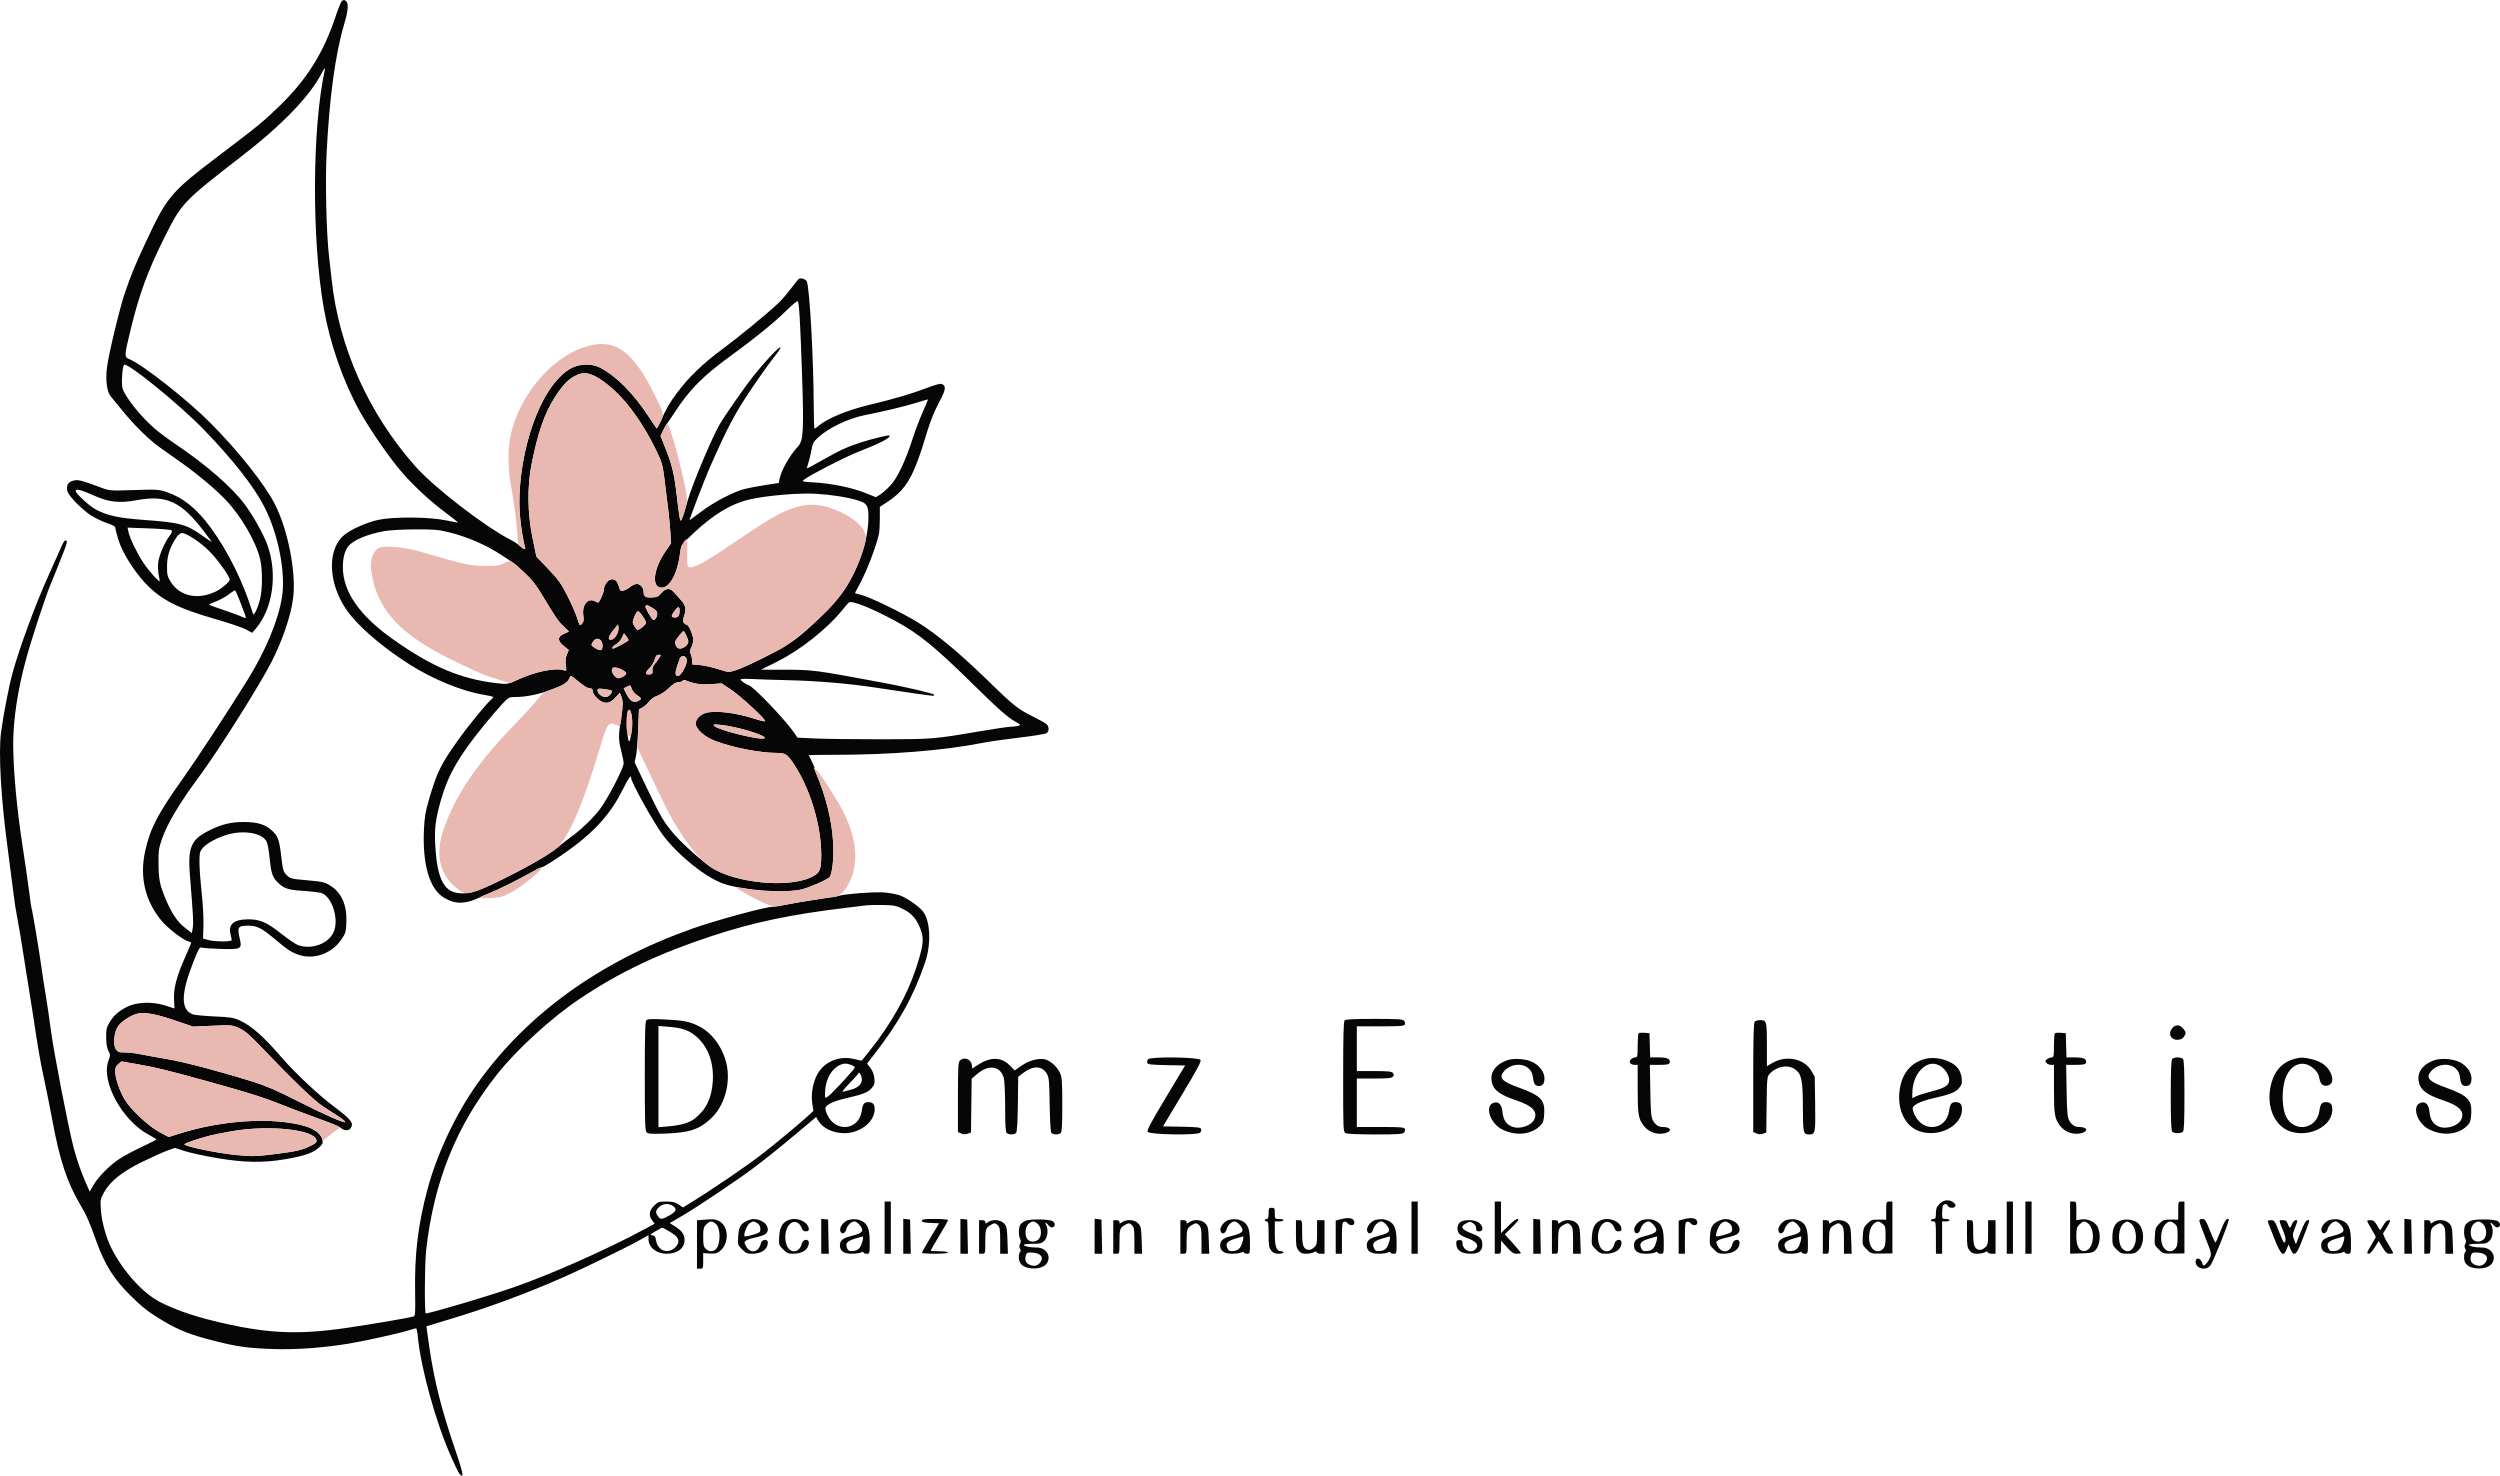 <svg xmlns="http://www.w3.org/2000/svg" version="1.1" viewBox="749.12 647.08 2011.82 1187.46"><path d="M 1024.287 647.801 C 1023.620 648.225, 1021.208 654.181, 1018.927 661.036 C 1009.486 689.413, 996.079 710.859, 974.833 731.574 C 961.371 744.699, 957.268 748.084, 927.527 770.596 C 886.339 801.774, 883.944 804.559, 866.781 841.248 C 857.406 861.289, 854.878 867.420, 849.482 883.201 C 845.406 895.123, 836.395 932.792, 835.177 943 C 833.962 953.179, 835.138 962.263, 838.144 965.936 C 839.440 967.519, 843.568 972.568, 847.319 977.157 C 857.817 990.003, 868.926 1000.916, 878.130 1007.425 C 882.733 1010.681, 890.325 1016.051, 895 1019.358 C 908.103 1028.628, 922.749 1040.927, 930.828 1049.444 C 943.310 1062.604, 955.138 1083.001, 958.461 1097.095 C 960.387 1105.266, 960.399 1120.681, 958.487 1128.794 C 956.744 1136.184, 953.394 1143.261, 952.708 1141 C 945.105 1115.927, 932.569 1090.480, 918.344 1071.246 C 907.121 1056.070, 896.359 1047.465, 883.003 1042.990 C 876.903 1040.946, 875.314 1040.851, 857.003 1041.443 C 837.750 1042.065, 837.410 1042.040, 830.500 1039.489 C 813.603 1033.252, 811.732 1032.798, 807.760 1033.970 C 803.697 1035.170, 802.270 1037.956, 803.405 1042.478 C 804.326 1046.145, 815.120 1057.200, 822.262 1061.789 C 825.693 1063.994, 831.538 1066.804, 835.250 1068.034 C 840.280 1069.700, 842 1070.732, 842 1072.083 C 842 1073.081, 843.121 1077.447, 844.492 1081.786 C 847.572 1091.535, 856.374 1105.796, 865.372 1115.612 C 878.104 1129.504, 891.489 1136.418, 923.260 1145.515 C 933.578 1148.469, 944.279 1152.116, 947.041 1153.619 L 952.061 1156.351 954.980 1152.926 C 968.781 1136.728, 972.647 1108.843, 964.311 1085.633 C 961.222 1077.034, 952.719 1061.861, 945.845 1052.683 C 935.746 1039.197, 915.097 1021.178, 891.499 1005.259 C 884.898 1000.806, 876.798 994.807, 873.499 991.928 C 862.386 982.230, 850.383 967.266, 847.820 959.913 C 846.647 956.548, 847.507 942.119, 848.970 940.640 C 851.334 938.249, 893.991 972.935, 913.243 992.903 C 936.721 1017.255, 953.073 1038.076, 961.618 1054.500 C 972.962 1076.305, 979.214 1107.979, 976.047 1127.610 C 972.970 1146.680, 962.750 1171.104, 947.846 1195 C 931.148 1221.775, 907.785 1257.388, 896.456 1273.338 C 875.865 1302.327, 870.023 1313.555, 865.930 1332 C 861.317 1352.784, 865.891 1372.152, 879.183 1388.124 C 884.153 1394.096, 896.525 1403.592, 900.702 1404.640 C 901.966 1404.957, 903 1405.466, 903 1405.771 C 903 1406.075, 900.768 1411.356, 898.040 1417.506 C 891.203 1432.917, 888.704 1442.473, 889.158 1451.467 L 889.520 1458.635 882.010 1456.221 C 871.822 1452.946, 859.079 1453.394, 851.393 1457.296 C 844.437 1460.827, 840.469 1464.347, 837.230 1469.855 C 834.891 1473.835, 834.508 1475.573, 834.556 1482 C 834.594 1487.130, 835.165 1490.547, 836.364 1492.813 C 838.019 1495.943, 838.023 1496.373, 836.424 1500.560 C 830.069 1517.199, 847.599 1549.184, 869.283 1560.515 C 872.425 1562.157, 874.984 1563.725, 874.971 1564 C 874.958 1564.275, 869.711 1566.968, 863.311 1569.985 C 856.911 1573.001, 848.936 1577.243, 845.588 1579.411 C 837.662 1584.543, 828.096 1594.143, 824.328 1600.746 L 821.334 1605.992 818.589 1599.840 C 814.682 1591.083, 811.080 1580.833, 808.454 1571 C 804.387 1555.767, 792.203 1492.911, 790.041 1476 C 788.880 1466.925, 787.070 1454.550, 786.018 1448.500 C 784.966 1442.450, 783.373 1432.100, 782.477 1425.500 C 780.752 1412.795, 775.078 1378.937, 774.522 1378.034 C 774.341 1377.740, 773.459 1371.650, 772.560 1364.500 C 771.662 1357.350, 769.151 1339.979, 766.980 1325.898 C 762.664 1297.901, 759.925 1268.026, 759.746 1247 C 759.579 1227.237, 763.283 1202.389, 770.107 1177.500 C 775.032 1159.537, 786.560 1124.626, 790.580 1115.500 C 791.307 1113.850, 792.780 1110.250, 793.853 1107.500 C 794.927 1104.750, 797.424 1098.485, 799.403 1093.578 C 803.127 1084.340, 803.664 1082, 802.059 1082 C 800.855 1082, 800.022 1083.341, 797.398 1089.500 C 796.227 1092.250, 792.306 1101.025, 788.686 1109 C 777.751 1133.086, 765.232 1166.958, 759.112 1189.016 C 756.389 1198.831, 751.502 1224.162, 749.945 1236.534 C 747.800 1253.568, 749.891 1289.691, 755.384 1330.500 C 757.308 1344.800, 759.398 1361, 760.027 1366.500 C 760.657 1372, 761.984 1380.550, 762.978 1385.500 C 763.972 1390.450, 765.993 1402.375, 767.469 1412 C 768.945 1421.625, 771.052 1434.900, 772.150 1441.500 C 773.249 1448.100, 774.788 1457.775, 775.571 1463 C 779.834 1491.466, 781.463 1500.921, 784.527 1515 C 786.383 1523.525, 789.308 1538.150, 791.029 1547.500 C 797.083 1580.404, 802.981 1598.334, 813.789 1616.695 C 818.972 1625.500, 820.965 1630.028, 826.595 1645.794 C 833.364 1664.750, 840.699 1676.414, 854.250 1689.771 C 863.755 1699.140, 868.455 1702.817, 879.264 1709.347 C 892.969 1717.626, 902.265 1721.267, 923 1726.472 C 940.570 1730.883, 948.874 1731.995, 969.540 1732.704 C 987.045 1733.305, 1009.324 1731.694, 1029.500 1728.369 C 1041.927 1726.321, 1069.175 1720.333, 1076.855 1717.962 C 1080.351 1716.883, 1083.549 1716, 1083.962 1716 C 1084.375 1716, 1085.001 1719.037, 1085.354 1722.750 C 1087.758 1748.078, 1099.852 1791.718, 1112.085 1819.204 C 1118.095 1832.709, 1119.825 1835.575, 1121.160 1834.240 C 1121.791 1833.609, 1119.981 1826.981, 1116.010 1815.383 C 1104.298 1781.181, 1098.662 1758.930, 1094.507 1730.500 C 1093.221 1721.700, 1092.243 1714.441, 1092.334 1714.369 C 1092.425 1714.297, 1100.366 1711.888, 1109.980 1709.016 C 1141.299 1699.659, 1172.261 1688.229, 1203.500 1674.492 C 1218.768 1667.778, 1253.378 1650.902, 1263.750 1645.114 L 1271 1641.068 1271 1644.399 C 1271 1650.860, 1277.446 1656, 1285.549 1656 C 1294.254 1656, 1300 1651.626, 1300 1645 C 1300 1640.537, 1297.928 1637.545, 1292.420 1634.052 L 1288.100 1631.312 1292.300 1628.911 C 1302.041 1623.344, 1312.728 1616.529, 1329 1605.507 C 1347.387 1593.054, 1348.060 1592.578, 1360 1583.575 C 1368.693 1577.021, 1384.360 1564.207, 1402.603 1548.732 L 1405.866 1545.965 1407.619 1548.932 C 1411.267 1555.107, 1419.534 1559.015, 1428.876 1558.978 C 1441.476 1558.929, 1453 1549.739, 1453 1539.740 C 1453 1535.703, 1451.494 1534, 1447.922 1534 C 1444.473 1534, 1443.407 1535.432, 1442.575 1541.180 C 1440.375 1556.393, 1422.101 1558.770, 1415.143 1544.748 C 1413.847 1542.135, 1413.045 1539.326, 1413.360 1538.505 C 1414.382 1535.840, 1420.221 1533.114, 1429.458 1530.988 C 1443.690 1527.712, 1447.702 1526.142, 1450.578 1522.725 C 1452.827 1520.052, 1453.148 1518.891, 1452.758 1514.838 C 1452.459 1511.723, 1451.364 1508.854, 1449.580 1506.516 L 1446.858 1502.948 1451.727 1496.724 C 1472.357 1470.349, 1484.123 1449.214, 1493.603 1421.500 C 1498.627 1406.812, 1497.821 1388.128, 1491.836 1380.518 C 1488.691 1376.520, 1479.241 1369.901, 1473.570 1367.726 C 1470.782 1366.656, 1464.768 1365.540, 1460.207 1365.247 C 1451.807 1364.706, 1430.415 1366.314, 1424 1367.968 C 1422.075 1368.465, 1413.975 1369.829, 1406 1371.001 C 1398.025 1372.172, 1387.225 1373.965, 1382 1374.985 C 1376.775 1376.004, 1371.825 1376.823, 1371 1376.805 C 1365.587 1376.687, 1325.752 1387.486, 1306.500 1394.290 C 1232.082 1420.592, 1173.193 1463.005, 1133.345 1519 C 1115.852 1543.581, 1100.680 1575.730, 1093.079 1604.323 C 1085.468 1632.955, 1082.658 1656.342, 1083.173 1686.763 C 1083.452 1703.213, 1083.281 1706.092, 1082 1706.471 C 1078.160 1707.610, 1050.249 1712.384, 1029.061 1715.525 C 987.693 1721.658, 962.223 1720.293, 919.393 1709.647 C 903.035 1705.580, 888.804 1700.489, 877.553 1694.677 C 863.965 1687.658, 848.059 1669.957, 838.754 1651.500 C 834.529 1643.120, 831.003 1630.347, 830.342 1621.031 C 829.752 1612.719, 829.863 1612.023, 832.578 1607.034 C 837.583 1597.838, 847.121 1590.126, 863.273 1582.214 C 871.098 1578.381, 880.287 1574.245, 883.694 1573.022 L 889.887 1570.798 897.694 1573.364 C 901.987 1574.776, 913.573 1577.296, 923.439 1578.965 C 945.822 1582.752, 960.669 1582.997, 979 1579.883 C 993.913 1577.350, 1001.105 1574.847, 1005.779 1570.563 C 1008.797 1567.798, 1009.155 1566.981, 1008.552 1564.236 C 1007.595 1559.878, 1002.222 1555.497, 995.405 1553.515 C 968.843 1545.794, 928.495 1548.175, 892.703 1559.576 L 884.906 1562.060 877.777 1558.314 C 869.064 1553.735, 854.453 1540.164, 849.602 1532.144 C 845.504 1525.369, 841.931 1514.981, 841.831 1509.552 C 841.775 1506.511, 842.342 1505.103, 844.298 1503.420 L 846.838 1501.235 860.604 1503.643 C 875.129 1506.183, 884.996 1508.612, 917.500 1517.652 C 950.665 1526.875, 960.876 1530.091, 975 1535.757 C 982.425 1538.736, 995.863 1543.810, 1004.862 1547.033 C 1013.862 1550.256, 1021.962 1553.557, 1022.862 1554.369 C 1025.928 1557.130, 1029.613 1557.390, 1031.312 1554.965 C 1034.071 1551.026, 1031.799 1548.031, 1018.474 1538.043 C 1005.515 1528.330, 986.847 1510.861, 976.026 1498.321 C 961.179 1481.118, 951.598 1472.641, 942.010 1468.225 C 937.196 1466.007, 934.606 1465.603, 921.500 1465.021 C 913.250 1464.655, 905.375 1463.877, 904 1463.292 C 894.573 1459.285, 894.672 1447.026, 904.330 1422.221 C 908.961 1410.326, 909.709 1409.013, 911.500 1409.628 C 912.600 1410.006, 919.350 1410.496, 926.500 1410.718 C 942.921 1411.228, 943.970 1410.715, 942.199 1403.042 C 939.856 1392.890, 940.419 1392, 949.181 1392 C 955.851 1392, 959.876 1394.034, 969.859 1402.452 C 980.662 1411.560, 983.665 1413.523, 989.943 1415.576 C 1001.832 1419.465, 1016.007 1414.400, 1023.500 1403.587 C 1027.260 1398.161, 1027.521 1397.315, 1027.849 1389.502 C 1028.440 1375.416, 1024.019 1365.379, 1014.680 1359.606 C 1010.425 1356.975, 1008.507 1356.542, 996.370 1355.471 C 983.377 1354.325, 982.689 1354.151, 979.834 1351.296 C 977.073 1348.534, 976.751 1347.424, 975.434 1336.122 C 973.924 1323.152, 972.855 1320.092, 968.339 1315.804 C 962.857 1310.597, 956.557 1308.600, 945.500 1308.561 C 934.455 1308.522, 926.632 1310.553, 915.674 1316.303 C 902.774 1323.071, 900.177 1329.730, 901.947 1351.500 C 904.639 1384.613, 904.921 1389.848, 904.230 1393.817 L 903.500 1398.005 897.823 1393.545 C 891.613 1388.667, 886.940 1381.598, 882.083 1369.736 C 877.616 1358.824, 876.786 1354.563, 876.685 1342 C 876.604 1331.888, 876.926 1329.535, 879.359 1322.500 C 883.735 1309.846, 893.363 1293.669, 909.413 1272 C 925.214 1250.667, 958.653 1197.584, 967.997 1179 C 976.940 1161.212, 983.347 1142.031, 985.065 1127.903 C 987.549 1107.477, 980.717 1072.936, 970.152 1052.500 C 961.761 1036.271, 940.881 1009.990, 918.500 987.489 C 899.779 968.668, 864.113 940.603, 853.136 936.056 C 849.053 934.365, 849.082 933.611, 854.034 913.160 C 861.194 883.591, 867.950 865.130, 881.539 838 C 895.357 810.413, 896.396 809.321, 943.423 772.921 C 976.775 747.106, 998.640 724.331, 1008.391 705.250 C 1010.229 701.653, 1011.013 701.077, 1010.433 703.750 C 1000.287 750.521, 999.924 839.101, 1009.649 894.959 C 1014.629 923.562, 1025.283 954.112, 1038.672 978.183 C 1047.113 993.357, 1063.800 1017.353, 1073.461 1028.210 C 1083.901 1039.942, 1095.744 1050.734, 1109.243 1060.817 C 1114.051 1064.409, 1117.876 1067.449, 1117.743 1067.572 C 1117.609 1067.695, 1113 1066.869, 1107.500 1065.736 C 1094.128 1062.983, 1065.522 1062.820, 1053.500 1065.428 C 1044.006 1067.487, 1030.931 1073.366, 1025.773 1077.894 C 1010.753 1091.082, 1013.814 1121.846, 1032.298 1143.474 C 1042.717 1155.664, 1059.915 1169.868, 1078.707 1181.803 C 1097.541 1193.766, 1121.563 1203.559, 1138.544 1206.199 C 1142.645 1206.837, 1146 1207.673, 1146 1208.057 C 1146 1208.441, 1145.254 1209.373, 1144.342 1210.128 C 1140.293 1213.480, 1125.510 1231.652, 1116.786 1244 C 1103.663 1262.574, 1100.659 1268.792, 1094.322 1290.500 C 1091.465 1300.288, 1090.719 1304.765, 1090.273 1314.790 C 1089.040 1342.533, 1094.651 1362.018, 1105.934 1369.173 C 1114.831 1374.816, 1123.113 1374.930, 1134.448 1369.568 C 1137.297 1368.220, 1141.942 1366.205, 1144.772 1365.090 C 1151.182 1362.563, 1166.038 1355.137, 1176.215 1349.371 C 1180.459 1346.967, 1184.407 1345, 1184.990 1345 C 1186.567 1345, 1198.233 1337.539, 1209 1329.645 C 1228.558 1315.304, 1240.966 1301.136, 1250.165 1282.638 C 1254.974 1272.969, 1257 1270.134, 1257 1273.074 C 1257 1276.586, 1275.507 1309.797, 1282.871 1319.500 C 1294.962 1335.430, 1316.202 1352.565, 1330.483 1357.908 C 1345.444 1363.505, 1381.390 1366.224, 1394.520 1362.752 C 1401.718 1360.848, 1415.013 1354.921, 1416.711 1352.860 C 1418.938 1350.155, 1420.281 1337.067, 1419.569 1325 C 1418.503 1306.934, 1413.740 1287.781, 1405.581 1268.750 C 1404.697 1266.688, 1404.212 1265, 1404.503 1265 C 1404.795 1265, 1403.901 1262.765, 1402.517 1260.033 C 1401.133 1257.302, 1400 1254.939, 1400 1254.783 C 1400 1254.627, 1409.337 1254.500, 1420.750 1254.500 C 1465.675 1254.500, 1508.842 1251.028, 1539.505 1244.947 C 1545.007 1243.856, 1558.622 1241.900, 1569.759 1240.601 C 1580.920 1239.299, 1590.679 1237.681, 1591.504 1236.997 C 1593.523 1235.321, 1593.394 1231.655, 1591.250 1229.778 C 1590.287 1228.935, 1585.239 1226.125, 1580.031 1223.534 C 1568.236 1217.664, 1564.554 1214.732, 1544.911 1195.567 C 1521.128 1172.364, 1502.547 1156.947, 1486.784 1147.340 C 1474.597 1139.912, 1448.826 1127.443, 1442.500 1125.914 C 1439.750 1125.249, 1437.376 1124.610, 1437.225 1124.494 C 1437.073 1124.377, 1438.440 1121.631, 1440.263 1118.391 C 1446.070 1108.068, 1454.044 1087.501, 1456.471 1076.592 C 1456.826 1074.993, 1457.126 1069.463, 1457.137 1064.305 L 1457.156 1054.925 1461.328 1052.248 C 1478.705 1041.096, 1483.972 1032.087, 1495.383 994 C 1497.738 986.141, 1501.170 977.689, 1504.627 971.235 C 1510.255 960.727, 1510.725 957.951, 1507.182 956.136 C 1506.029 955.545, 1502.201 956.528, 1495 959.265 C 1482.179 964.139, 1469.651 967.814, 1448 973.053 C 1430.934 977.182, 1415.022 983.745, 1408.238 989.453 C 1406.573 990.854, 1404.939 992, 1404.606 992 C 1404.273 992, 1403.985 984.462, 1403.966 975.250 C 1403.890 937.371, 1400.743 879.705, 1398.421 873.654 C 1397.712 871.807, 1393.718 870.438, 1392.049 871.470 C 1391.463 871.832, 1388.566 875.362, 1385.610 879.314 C 1382.653 883.266, 1378.044 888.581, 1375.367 891.125 C 1366.827 899.241, 1343.937 918.031, 1330.088 928.295 C 1314.420 939.907, 1302.945 951.005, 1293.881 963.311 C 1287.459 972.030, 1285.774 974.952, 1280.576 986.369 C 1279.107 989.597, 1277.741 992.072, 1277.541 991.869 C 1277.341 991.666, 1274.512 987.450, 1271.255 982.500 C 1258.689 963.404, 1245.219 949.821, 1232 942.915 C 1225.805 939.679, 1216.346 939.686, 1209.641 942.932 C 1181.894 956.364, 1160.652 1024.832, 1168.961 1074.052 C 1170.034 1080.406, 1171.204 1086.369, 1171.563 1087.302 C 1172.504 1089.755, 1170.711 1089.388, 1167.580 1086.487 C 1166.089 1085.104, 1162.985 1083.015, 1160.684 1081.843 C 1139.550 1071.081, 1098.557 1039.515, 1083.216 1022.191 C 1045.697 979.818, 1021.811 926.439, 1016.011 872 C 1015.396 866.225, 1014.480 858.125, 1013.976 854 C 1011.835 836.471, 1010.786 794.755, 1011.903 771.500 C 1014.059 726.572, 1018.892 690.766, 1026.050 666.670 C 1029.189 656.103, 1029.753 650.153, 1027.800 648.200 C 1026.406 646.806, 1025.937 646.753, 1024.287 647.801 M 1382.051 896.900 C 1372.810 906.087, 1356.798 919.147, 1338.358 932.538 C 1314.482 949.877, 1304.304 960.100, 1291.809 979.294 C 1289.228 983.257, 1286.648 987.036, 1286.074 987.691 C 1285.501 988.346, 1284.050 990.902, 1282.850 993.371 L 1280.669 997.861 1284.807 1008.249 C 1289.769 1020.706, 1291.697 1028.630, 1293.500 1043.968 C 1295.721 1062.859, 1296.221 1066, 1297.003 1066 C 1297.659 1066, 1299.390 1060.923, 1302.800 1049 C 1306.388 1036.457, 1322.188 998.962, 1328.295 988.500 C 1332.482 981.328, 1348.947 957.723, 1355.499 949.500 C 1364.386 938.346, 1376.072 925.926, 1377.088 926.554 C 1377.601 926.872, 1375.381 930.364, 1372.154 934.316 C 1368.927 938.267, 1360.525 950.050, 1353.483 960.500 C 1340.336 980.008, 1334.496 991.097, 1319.824 1024.409 C 1316.514 1031.923, 1304 1064.527, 1304 1065.636 C 1304 1065.832, 1308.162 1062.813, 1313.250 1058.926 C 1323.354 1051.208, 1339.181 1042.920, 1348.294 1040.577 C 1351.481 1039.757, 1358.979 1038.336, 1364.956 1037.418 L 1375.824 1035.749 1376.412 1032.625 C 1377.710 1025.723, 1384.499 1013.712, 1391.220 1006.422 C 1395.689 1001.576, 1396.104 993.931, 1394.469 946.500 C 1393.023 904.561, 1392.244 891.264, 1391.131 889.500 C 1390.784 888.950, 1386.698 892.280, 1382.051 896.900 M 1215.994 947.903 C 1208.324 950.332, 1202.964 955.304, 1195.581 966.839 C 1187.289 979.795, 1181.850 995.504, 1176.829 1021 C 1173.307 1038.879, 1173.633 1060.632, 1177.715 1080.266 L 1180.785 1095.032 1190.237 1104.879 C 1198.254 1113.231, 1200.575 1116.457, 1205.523 1126.114 C 1208.732 1132.376, 1212.326 1140.544, 1213.510 1144.265 C 1215.606 1150.852, 1215.709 1150.978, 1217.433 1149.074 C 1218.860 1147.498, 1219.071 1146.154, 1218.522 1142.163 C 1217.374 1133.810, 1222.251 1127.923, 1227.841 1130.915 C 1228.956 1131.512, 1230.114 1132, 1230.414 1132 C 1231.395 1132, 1235 1124.131, 1235 1121.990 C 1235 1118.533, 1237.875 1114.070, 1240.531 1113.403 C 1243.757 1112.593, 1245.700 1114.266, 1247.148 1119.099 C 1248.190 1122.578, 1248.563 1122.899, 1250.903 1122.329 C 1252.331 1121.981, 1254.772 1120.639, 1256.327 1119.348 C 1257.881 1118.057, 1260.174 1117, 1261.422 1117 C 1264.294 1117, 1266.995 1119.935, 1267.015 1123.079 C 1267.041 1127.136, 1268.280 1128.041, 1273.568 1127.871 C 1277.843 1127.733, 1278.876 1127.265, 1281.323 1124.356 C 1284.667 1120.380, 1288.176 1119.981, 1291.050 1123.250 C 1292.138 1124.487, 1294.590 1127.196, 1296.500 1129.269 C 1300.904 1134.050, 1301.598 1136.904, 1299.734 1142.567 C 1298.430 1146.527, 1298.425 1147.282, 1299.692 1148.549 C 1300.490 1149.347, 1301.521 1150, 1301.982 1150 C 1303.420 1150, 1307 1158.466, 1307 1161.865 C 1307 1163.644, 1306.270 1166.512, 1305.377 1168.238 C 1304.126 1170.657, 1304.011 1171.789, 1304.877 1173.175 C 1305.495 1174.164, 1306 1176.492, 1306 1178.350 L 1306 1181.726 1312.250 1182.263 C 1315.688 1182.558, 1322.312 1184.020, 1326.970 1185.513 C 1335.348 1188.197, 1335.499 1188.208, 1340.778 1186.544 C 1350.764 1183.396, 1378.346 1169.281, 1388 1162.378 C 1400.187 1153.664, 1422.103 1131.812, 1428.476 1122.021 C 1440.717 1103.216, 1448.028 1080.994, 1447.985 1062.731 C 1447.964 1053.946, 1446.673 1051.939, 1439.665 1049.806 C 1430.929 1047.146, 1417.851 1045.106, 1405 1044.398 C 1391.584 1043.658, 1365.092 1045.973, 1352.279 1049.004 C 1337.107 1052.593, 1322.835 1061.290, 1306.216 1077.074 C 1297.243 1085.596, 1297.184 1085.683, 1296.497 1091.574 C 1294.570 1108.091, 1288.296 1120, 1281.520 1120 C 1273.221 1120, 1274.796 1105.134, 1284.606 1090.865 L 1289.168 1084.230 1288.548 1074.865 C 1287.955 1065.901, 1286.653 1054.307, 1283.580 1030.607 C 1282.322 1020.906, 1281.573 1018.498, 1276.740 1008.607 C 1267.227 989.134, 1255.309 972.134, 1243.647 961.398 C 1231.495 950.212, 1222.525 945.835, 1215.994 947.903 M 1486.937 971.093 C 1479.074 973.637, 1460.232 978.168, 1445.500 981.058 C 1431.900 983.726, 1415.947 991.321, 1407.404 999.195 C 1403.728 1002.583, 1403.050 1003.890, 1402.081 1009.455 C 1401.471 1012.962, 1400.322 1017.669, 1399.530 1019.916 C 1398.737 1022.162, 1398.334 1024, 1398.635 1024 C 1398.935 1024, 1405.103 1020.660, 1412.340 1016.578 C 1425.896 1008.933, 1431.781 1006.283, 1443 1002.771 C 1452.050 999.938, 1464.318 996.984, 1464.845 997.512 C 1466.448 999.115, 1457.392 1003.848, 1439 1011.019 C 1428.935 1014.944, 1400.903 1029.358, 1396.309 1032.972 C 1394.170 1034.654, 1394.403 1034.722, 1404.303 1035.303 C 1418.314 1036.124, 1434.803 1039.500, 1445.233 1043.682 L 1453.966 1047.184 1457.320 1045.112 C 1459.164 1043.972, 1462.906 1040.668, 1465.634 1037.769 C 1471.277 1031.775, 1477.782 1018.023, 1483.729 999.511 C 1485.675 993.455, 1489.254 984.060, 1491.683 978.633 C 1494.112 973.206, 1495.965 968.666, 1495.800 968.544 C 1495.635 968.422, 1491.646 969.569, 1486.937 971.093 M 810 1042.076 C 810 1044.234, 821.376 1054.651, 826.637 1057.309 C 836.498 1062.293, 844.539 1063.977, 866 1065.554 C 894.312 1067.635, 899.223 1069.006, 912.506 1078.536 C 916.862 1081.662, 919.957 1083.607, 919.384 1082.859 C 918.810 1082.112, 916.141 1078.575, 913.452 1075 C 895.227 1050.768, 883.094 1045.103, 859.078 1049.610 C 845.630 1052.134, 836.577 1051.198, 825.356 1046.126 C 814.779 1041.345, 810 1040.084, 810 1042.076 M 852.497 1075.090 C 853.589 1080.219, 859.224 1091.964, 864.284 1099.660 C 868.335 1105.822, 876.842 1115.492, 877.570 1114.763 C 877.729 1114.605, 877.394 1112.297, 876.827 1109.636 C 876.259 1106.975, 876.091 1102.430, 876.452 1099.537 C 877.165 1093.827, 881.636 1083.484, 885.690 1078.165 C 887.304 1076.047, 887.882 1074.482, 887.276 1073.876 C 886.751 1073.351, 878.547 1072.642, 869.046 1072.300 L 851.771 1071.680 852.497 1075.090 M 1058.342 1074.479 C 1044.396 1077.010, 1032.917 1081.915, 1029.211 1086.929 C 1026.446 1090.668, 1025.010 1096.344, 1025.017 1103.500 C 1025.038 1123.099, 1038.390 1142.386, 1065 1161.259 C 1096.843 1183.842, 1120.035 1193.634, 1149.507 1196.939 C 1157.328 1197.816, 1157.458 1197.793, 1165.945 1193.974 C 1180.700 1187.336, 1195.945 1184.212, 1202.795 1186.423 C 1205.029 1187.144, 1205.073 1187.034, 1204.444 1182.291 C 1203.998 1178.928, 1204.266 1176.300, 1205.308 1173.804 L 1206.819 1170.189 1202.909 1167.047 C 1197.649 1162.820, 1197.597 1159.605, 1202.750 1157.263 C 1204.813 1156.326, 1206.653 1155.468, 1206.839 1155.357 C 1207.025 1155.246, 1205.291 1153.451, 1202.985 1151.368 C 1198.547 1147.358, 1196.313 1144.130, 1185.638 1126.305 C 1180.584 1117.866, 1177.097 1113.420, 1171.235 1107.945 C 1166.981 1103.971, 1162.375 1100.037, 1161 1099.203 C 1159.625 1098.368, 1156.025 1096.013, 1153 1093.969 C 1141.280 1086.049, 1125.188 1079.036, 1110.500 1075.446 C 1101.726 1073.302, 1098.355 1073.013, 1083 1073.092 C 1073.375 1073.140, 1062.279 1073.765, 1058.342 1074.479 M 891.300 1079.257 C 885.909 1087.203, 883.586 1094.162, 883.542 1102.500 C 883.504 1109.694, 883.802 1110.983, 886.500 1115.298 C 893.870 1127.086, 908.723 1130.144, 923.222 1122.858 C 927.866 1120.525, 934 1115.213, 934 1113.525 C 934 1110.889, 923.669 1096.579, 917.141 1090.170 C 910.076 1083.236, 899.024 1075.995, 895.523 1076.007 C 894.365 1076.011, 892.559 1077.401, 891.300 1079.257 M 933 1125.562 C 930.525 1127.448, 925.902 1129.957, 922.726 1131.138 C 919.550 1132.319, 917.163 1133.497, 917.421 1133.755 C 917.680 1134.013, 923.141 1135.989, 929.559 1138.145 C 935.976 1140.302, 942.526 1142.738, 944.113 1143.559 C 947.362 1145.239, 947.586 1144.696, 945.638 1139.872 C 944.888 1138.017, 943.049 1133.237, 941.550 1129.250 C 940.051 1125.263, 938.527 1122.030, 938.163 1122.067 C 937.798 1122.104, 935.475 1123.677, 933 1125.562 M 1432.308 1131.879 C 1431.816 1132.220, 1429.409 1134.977, 1426.957 1138.005 C 1414.598 1153.269, 1393.274 1170.142, 1374.500 1179.510 L 1361.500 1185.996 1380 1186.029 C 1403.678 1186.071, 1404.261 1186.147, 1460 1196.540 C 1478.981 1200.079, 1501 1205.273, 1501 1206.210 C 1501 1206.645, 1500.425 1207, 1499.721 1207 C 1498.160 1207, 1477.255 1204.014, 1455 1200.613 C 1432.655 1197.198, 1407.986 1195.072, 1383.712 1194.469 C 1372.595 1194.193, 1359.338 1193.762, 1354.250 1193.510 C 1349.162 1193.259, 1345.014 1193.379, 1345.031 1193.777 C 1345.075 1194.776, 1349.825 1198.151, 1351.542 1198.403 C 1354.729 1198.871, 1380.809 1226.048, 1387.743 1236.126 L 1390.884 1240.691 1405.192 1241.355 C 1413.061 1241.720, 1436.825 1242.011, 1458 1242.001 C 1499.589 1241.983, 1500.361 1241.920, 1537.500 1235.584 C 1549.050 1233.614, 1560.300 1231.956, 1562.500 1231.901 C 1564.700 1231.846, 1567.515 1231.508, 1568.756 1231.150 C 1570.804 1230.560, 1570.574 1230.254, 1566.256 1227.833 C 1559.781 1224.202, 1552.707 1217.931, 1531 1196.580 C 1501.571 1167.634, 1488.355 1156.905, 1469.732 1146.840 C 1450.488 1136.439, 1434.780 1130.160, 1432.308 1131.879 M 1268.550 1134.919 C 1267.959 1135.875, 1273.807 1146, 1274.949 1146 C 1276.423 1146, 1278 1143.436, 1277.992 1141.050 C 1277.987 1139.133, 1277.007 1137.942, 1274.044 1136.250 C 1269.591 1133.707, 1269.337 1133.646, 1268.550 1134.919 M 1291.776 1138.957 C 1288.875 1142.993, 1289.032 1144, 1292.560 1144 C 1294.935 1144, 1296 1142.291, 1296 1138.477 C 1296 1134.741, 1294.701 1134.889, 1291.776 1138.957 M 1259.563 1143.473 C 1257.941 1147.721, 1257.945 1148.099, 1259.643 1150.973 C 1260.627 1152.638, 1261.802 1154, 1262.256 1154 C 1263.825 1154, 1269 1149.619, 1269 1148.291 C 1269 1146.278, 1263.910 1139, 1262.503 1139 C 1261.826 1139, 1260.503 1141.013, 1259.563 1143.473 M 1242.750 1154.117 C 1238.435 1159.398, 1237.849 1162.306, 1241.199 1161.820 C 1243.995 1161.413, 1247.238 1155.923, 1246.820 1152.302 L 1246.500 1149.528 1242.750 1154.117 M 1295.938 1158.250 C 1292.080 1163.143, 1291.906 1163.622, 1292.968 1166.416 C 1293.666 1168.253, 1294.680 1169, 1296.475 1169 C 1299.310 1169, 1303 1165.834, 1303 1163.401 C 1303 1161.465, 1300.027 1155, 1299.136 1155 C 1298.786 1155, 1297.347 1156.463, 1295.938 1158.250 M 1249.489 1160.382 C 1248.522 1162.420, 1246.441 1164.755, 1244.865 1165.570 C 1242.396 1166.847, 1240.929 1169, 1242.529 1169 C 1243.777 1169, 1254.998 1162.903, 1254.978 1162.236 C 1254.966 1161.831, 1254.121 1160.415, 1253.101 1159.088 L 1251.247 1156.676 1249.489 1160.382 M 1226.557 1163.223 C 1224.419 1166.275, 1224.505 1166.510, 1228.655 1168.959 C 1232.530 1171.245, 1233.951 1170.639, 1233.985 1166.684 C 1234.030 1161.363, 1229.378 1159.195, 1226.557 1163.223 M 1275.897 1177.950 C 1275.246 1180.123, 1273.428 1183.132, 1271.857 1184.637 C 1268.162 1188.177, 1268.120 1190.234, 1271.750 1189.816 C 1274.127 1189.543, 1274.455 1189.114, 1274.166 1186.654 C 1273.955 1184.860, 1274.553 1183.012, 1275.784 1181.654 C 1276.857 1180.469, 1278.522 1178.263, 1279.483 1176.750 C 1281.184 1174.072, 1281.176 1174, 1279.155 1174 C 1277.605 1174, 1276.781 1174.999, 1275.897 1177.950 M 1296.146 1177.182 C 1292.078 1187.979, 1291.791 1191.001, 1294.833 1190.999 C 1297.132 1190.998, 1302.215 1181.706, 1301.815 1178.237 C 1301.391 1174.552, 1297.416 1173.812, 1296.146 1177.182 M 1241.598 1185.604 C 1240.788 1187.715, 1243.859 1192.332, 1246.405 1192.833 C 1248.301 1193.205, 1253 1190.475, 1253 1189 C 1253 1187.601, 1248.854 1185.121, 1245.342 1184.418 C 1242.968 1183.944, 1242.134 1184.208, 1241.598 1185.604 M 1207.066 1193.325 C 1205.884 1196.436, 1202.587 1198.461, 1192.741 1202.123 C 1182.876 1205.792, 1172.663 1207.906, 1164.537 1207.960 C 1158.606 1208, 1158.546 1208.030, 1153.242 1213.639 C 1150.309 1216.741, 1143.542 1224.653, 1138.205 1231.222 C 1118.361 1255.646, 1109.725 1270.642, 1104.073 1290.492 C 1099.665 1305.972, 1098.647 1313.734, 1099.350 1326.500 C 1100.957 1355.698, 1106.662 1366, 1121.223 1366 C 1128.884 1366, 1134.761 1363.899, 1155 1353.927 C 1175.645 1343.755, 1191.169 1334.699, 1198.335 1328.648 C 1201.176 1326.248, 1205.501 1322.856, 1207.946 1321.110 C 1216.028 1315.336, 1225.274 1306.605, 1231.225 1299.126 C 1237.477 1291.269, 1251 1265.398, 1251 1261.293 C 1251 1260.003, 1250.062 1255.327, 1248.915 1250.902 C 1246.731 1242.476, 1246.747 1238.944, 1249.038 1224 C 1250.522 1214.320, 1250.530 1211.164, 1249.078 1207.544 L 1247.893 1204.588 1244.535 1208.252 C 1240.429 1212.734, 1237.220 1213.682, 1233.196 1211.601 C 1229.540 1209.711, 1226 1205.413, 1226 1202.865 C 1226 1201.560, 1225.275 1201, 1223.587 1201 C 1222.157 1201, 1218.739 1198.965, 1215.191 1196 C 1211.900 1193.250, 1208.924 1191, 1208.579 1191 C 1208.233 1191, 1207.553 1192.046, 1207.066 1193.325 M 1298.533 1194.947 C 1298.175 1195.526, 1296.644 1196, 1295.132 1196 C 1293.209 1196, 1290.895 1197.432, 1287.441 1200.759 C 1284.651 1203.447, 1280.648 1206.129, 1278.245 1206.921 C 1275.651 1207.776, 1272.997 1209.626, 1271.444 1211.663 C 1270.043 1213.499, 1267.642 1215.651, 1266.108 1216.444 L 1263.319 1217.887 1262.671 1234.318 C 1262.314 1243.356, 1261.518 1252.944, 1260.901 1255.625 L 1259.780 1260.500 1269.041 1279.932 C 1280.408 1303.782, 1283.496 1309.025, 1291.899 1318.737 C 1298.394 1326.244, 1315.142 1341.115, 1322 1345.464 C 1341.189 1357.634, 1382.516 1361.714, 1401.282 1353.293 C 1408.807 1349.916, 1410 1347.430, 1410 1335.131 C 1410 1312.140, 1401.718 1283.739, 1389.258 1264 C 1383.045 1254.159, 1381.494 1253, 1374.537 1253 C 1360.685 1253, 1339.123 1248.824, 1324.627 1243.334 C 1316.004 1240.068, 1309 1233.799, 1309 1229.346 C 1309 1226.003, 1311.876 1222.749, 1316.315 1221.067 C 1323.249 1218.439, 1340.773 1220.398, 1356.623 1225.572 C 1360.827 1226.944, 1364.538 1227.796, 1364.869 1227.464 C 1365.913 1226.420, 1344.832 1206.976, 1337.149 1201.896 L 1329.799 1197.036 1321.117 1197.652 C 1313.026 1198.227, 1307.215 1197.314, 1300.342 1194.388 C 1299.705 1194.116, 1298.890 1194.368, 1298.533 1194.947 M 1253.731 1199.633 L 1250.999 1201.064 1253.508 1206.015 C 1256.224 1211.375, 1259.260 1213.002, 1262.907 1211.050 C 1265.694 1209.558, 1265.514 1208.872, 1261.711 1206.482 C 1259.939 1205.368, 1258.044 1203.062, 1257.482 1201.333 C 1256.494 1198.293, 1256.383 1198.243, 1253.731 1199.633 M 1230 1202.909 C 1230 1205.273, 1233.571 1208, 1236.666 1208 C 1238.988 1208, 1242.524 1204.070, 1241.241 1202.915 C 1240.833 1202.548, 1238.138 1201.952, 1235.250 1201.590 C 1230.464 1200.989, 1230 1201.106, 1230 1202.909 M 1254.305 1219.583 C 1252.893 1223.142, 1253.695 1242.028, 1255.328 1243.661 C 1256.335 1244.668, 1258.199 1231.431, 1257.809 1226.043 C 1257.332 1219.437, 1255.617 1216.276, 1254.305 1219.583 M 1324 1231.301 C 1327.557 1234.895, 1363.003 1243.422, 1364.476 1241.038 C 1365.806 1238.887, 1341.973 1231.684, 1329.500 1230.468 C 1323.250 1229.859, 1322.661 1229.948, 1324 1231.301 M 929.500 1319.557 C 921.001 1322.571, 914.407 1326.537, 911.596 1330.325 C 909.791 1332.757, 909.522 1334.426, 909.656 1342.325 C 909.742 1347.371, 910.572 1358.250, 911.501 1366.500 C 912.429 1374.750, 913.034 1386.192, 912.845 1391.927 L 912.500 1402.355 917.500 1403.718 C 921.820 1404.896, 934.344 1404.989, 935.481 1403.852 C 935.685 1403.649, 935.334 1401.547, 934.703 1399.183 C 932.525 1391.024, 937.109 1386.995, 948.694 1386.887 C 958.230 1386.798, 963.945 1389.275, 975.595 1398.550 C 981.009 1402.860, 987.027 1406.955, 988.969 1407.649 C 999.893 1411.557, 1013.580 1406.479, 1017.676 1397 C 1022.018 1386.953, 1016.526 1369.096, 1008.089 1365.824 C 1006.665 1365.272, 999.995 1364.452, 993.267 1364.002 C 980.134 1363.124, 977.352 1362.122, 971.730 1356.245 C 968.254 1352.611, 967.193 1349.001, 965.998 1336.745 C 965.474 1331.380, 964.401 1325.742, 963.612 1324.217 C 959.805 1316.854, 943.430 1314.617, 929.500 1319.557 M 1446.500 1375.611 C 1444.850 1375.840, 1437.650 1376.720, 1430.500 1377.568 C 1386.068 1382.837, 1355.549 1389.230, 1321.997 1400.300 C 1278.964 1414.498, 1248.182 1429.123, 1215.765 1450.771 C 1193.360 1465.733, 1165.440 1491.164, 1149.643 1511 C 1116.397 1552.746, 1098.232 1597.665, 1092.018 1653.500 C 1090.848 1664.013, 1090.645 1704, 1091.761 1704 C 1095.257 1704, 1141.069 1690.418, 1162 1683.175 C 1192.253 1672.708, 1237.428 1652.654, 1268.253 1636.010 L 1276.006 1631.823 1274.003 1629.277 C 1270.949 1625.394, 1271.421 1621.379, 1275.400 1617.400 C 1278.565 1614.235, 1279.247 1614, 1285.260 1614 C 1290.418 1614, 1292.429 1614.481, 1295.232 1616.383 L 1298.743 1618.765 1302.121 1616.697 C 1321.622 1604.760, 1349.858 1585.557, 1363.352 1575.055 C 1372.758 1567.734, 1392.246 1551.542, 1398.209 1546.092 L 1403.708 1541.067 1402.803 1535.298 C 1401.580 1527.496, 1403.311 1517.783, 1407.111 1511.130 C 1412.749 1501.258, 1424.715 1496.423, 1436.399 1499.296 C 1439.755 1500.121, 1442.536 1500.730, 1442.580 1500.648 C 1442.624 1500.567, 1445.718 1496.675, 1449.455 1492 C 1465.983 1471.326, 1478.847 1448.520, 1485.863 1427.454 C 1491.770 1409.718, 1492.724 1403.539, 1490.588 1396.863 C 1487.654 1387.696, 1483.370 1382.349, 1476.058 1378.727 C 1470.221 1375.836, 1468.672 1375.520, 1459.558 1375.366 C 1454.026 1375.272, 1448.150 1375.382, 1446.500 1375.611 M 859.332 1462.901 C 854.357 1464.178, 847.318 1468.716, 844.419 1472.517 C 840.951 1477.064, 839.826 1487.560, 842.389 1491.470 C 843.830 1493.671, 844.764 1494, 849.565 1494 C 852.601 1494, 858.328 1494.666, 862.292 1495.480 C 866.256 1496.294, 876.025 1498.064, 884 1499.414 C 897.873 1501.761, 927.109 1509.524, 954.174 1518.047 C 963.122 1520.864, 972.884 1525.113, 987.374 1532.496 C 1009.463 1543.750, 1027 1551.480, 1027 1549.962 C 1027 1549.444, 1024.412 1547.372, 1021.250 1545.358 C 1018.087 1543.343, 1012.368 1539.626, 1008.539 1537.098 C 1001.769 1532.626, 984.127 1515.617, 959.500 1489.817 C 949.944 1479.806, 946.310 1476.696, 941.657 1474.549 C 935.844 1471.867, 935.729 1471.857, 920.157 1472.546 L 904.500 1473.240 889.434 1468.124 C 874.132 1462.927, 865.240 1461.385, 859.332 1462.901 M 1269.250 1468.095 C 1268.289 1469.098, 1268 1479.508, 1268 1513.129 C 1268 1550.231, 1268.222 1557.079, 1269.467 1558.324 C 1270.655 1559.512, 1273.368 1559.705, 1283.717 1559.335 C 1304.123 1558.606, 1311.806 1556.080, 1321.497 1546.914 C 1332.077 1536.908, 1337.133 1519.326, 1333.895 1503.799 C 1331.196 1490.858, 1322.570 1478.669, 1312.313 1473.306 C 1304.436 1469.187, 1299.806 1468.230, 1284 1467.453 C 1273.510 1466.938, 1270.221 1467.081, 1269.250 1468.095 M 1831.200 1468.200 C 1830.303 1469.097, 1830 1480.570, 1830 1513.665 C 1830 1556.405, 1830.067 1557.965, 1831.934 1558.965 C 1833.099 1559.588, 1842.598 1560, 1855.812 1560 C 1874.014 1560, 1877.966 1559.746, 1878.989 1558.513 C 1879.668 1557.695, 1879.963 1556.345, 1879.643 1555.513 C 1879.153 1554.236, 1876.097 1554, 1860.031 1554 L 1841 1554 1841 1534.500 L 1841 1515 1854.878 1515 C 1865.993 1515, 1869.003 1514.701, 1870 1513.500 C 1870.993 1512.303, 1870.993 1511.697, 1870 1510.500 C 1869.003 1509.299, 1865.993 1509, 1854.878 1509 L 1841 1509 1841 1491 L 1841 1473 1860.031 1473 C 1876.097 1473, 1879.153 1472.764, 1879.643 1471.487 C 1879.963 1470.655, 1879.668 1469.305, 1878.989 1468.487 C 1877.963 1467.251, 1873.929 1467, 1855.078 1467 C 1838.773 1467, 1832.063 1467.337, 1831.200 1468.200 M 2161.200 1469.200 C 2160.303 1470.097, 2160 1481.471, 2160 1514.221 L 2160 1558.043 2162.540 1559.200 C 2164.264 1559.986, 2165.951 1560.052, 2167.790 1559.405 L 2170.500 1558.453 2170.770 1536.020 C 2171.030 1514.383, 2171.119 1513.502, 2173.270 1511.196 C 2179.105 1504.941, 2188.103 1503.452, 2193.913 1507.780 C 2198.882 1511.480, 2199.886 1516.515, 2199.946 1538.050 C 2200.004 1559.015, 2200.234 1560, 2205.078 1560 C 2209.944 1560, 2210.166 1558.842, 2209.821 1535.313 L 2209.500 1513.500 2206.648 1508.648 C 2200.947 1498.948, 2186.428 1496.043, 2175.540 1502.424 L 2171 1505.084 2171 1487.742 C 2171 1468.854, 2170.762 1468, 2165.500 1468 C 2163.795 1468, 2161.860 1468.540, 2161.200 1469.200 M 2497.099 1474.602 C 2493.516 1479.156, 2496.183 1484.283, 2501.883 1483.801 C 2504.534 1483.576, 2505.821 1482.813, 2506.948 1480.796 C 2508.342 1478.301, 2508.298 1477.875, 2506.381 1475.296 C 2503.510 1471.435, 2499.807 1471.158, 2497.099 1474.602 M 1279 1513.442 L 1279 1554.171 1286.750 1553.511 C 1297.219 1552.621, 1303.939 1550.625, 1308.399 1547.080 C 1317.475 1539.867, 1321.920 1530.542, 1322.735 1517 C 1323.614 1502.390, 1319.108 1489.879, 1310.026 1481.713 C 1304.012 1476.306, 1298.508 1474.293, 1287.250 1473.381 L 1279 1472.712 1279 1513.442 M 2067.714 1478.620 C 2067.321 1479.012, 2067 1483.533, 2067 1488.667 C 2067 1497.218, 2066.838 1498, 2065.071 1498 C 2064.011 1498, 2062.420 1498.723, 2061.537 1499.606 C 2059.498 1501.645, 2061.151 1504, 2064.622 1504 L 2067 1504 2067 1523.351 C 2067 1543.746, 2067.545 1547.167, 2071.679 1552.737 C 2075.724 1558.186, 2082.743 1560.657, 2089.250 1558.923 C 2095.067 1557.372, 2093.768 1554, 2087.352 1554 C 2083.744 1554, 2081.257 1552.376, 2079.270 1548.720 C 2077.800 1546.016, 2077.464 1542.174, 2077.172 1524.750 L 2076.825 1504 2084.444 1504 C 2090.322 1504, 2092.195 1503.654, 2092.643 1502.487 C 2093.821 1499.418, 2091.063 1498, 2083.914 1498 L 2077.072 1498 2076.786 1488.250 L 2076.500 1478.500 2072.464 1478.203 C 2070.244 1478.040, 2068.106 1478.227, 2067.714 1478.620 M 2402.714 1478.620 C 2402.321 1479.012, 2402 1483.533, 2402 1488.667 C 2402 1497.005, 2401.807 1498, 2400.191 1498 C 2399.196 1498, 2397.526 1498.626, 2396.479 1499.392 C 2394.862 1500.574, 2394.776 1501.025, 2395.910 1502.392 C 2396.644 1503.276, 2398.315 1504, 2399.622 1504 L 2402 1504 2402 1523.351 C 2402 1543.746, 2402.545 1547.167, 2406.679 1552.737 C 2410.724 1558.186, 2417.743 1560.657, 2424.250 1558.923 C 2430.067 1557.372, 2428.768 1554, 2422.352 1554 C 2418.744 1554, 2416.257 1552.376, 2414.270 1548.720 C 2412.800 1546.016, 2412.464 1542.174, 2412.172 1524.750 L 2411.825 1504 2419.444 1504 C 2425.322 1504, 2427.195 1503.654, 2427.643 1502.487 C 2428.821 1499.418, 2426.063 1498, 2418.914 1498 L 2412.072 1498 2411.786 1488.250 L 2411.500 1478.500 2407.464 1478.203 C 2405.244 1478.040, 2403.106 1478.227, 2402.714 1478.620 M 1673.027 1499.467 C 1672.339 1500.296, 1672.033 1501.643, 1672.347 1502.461 C 1672.809 1503.667, 1675.741 1504, 1687.869 1504.224 L 1702.821 1504.500 1687.261 1530.402 C 1675.077 1550.686, 1671.920 1556.651, 1672.709 1557.902 C 1674.188 1560.248, 1713.067 1560.829, 1714.973 1558.533 C 1715.661 1557.704, 1715.967 1556.357, 1715.653 1555.539 C 1715.190 1554.333, 1712.249 1554, 1700.042 1553.776 L 1685 1553.500 1700.596 1527.514 C 1712.339 1507.948, 1715.956 1501.154, 1715.238 1500.014 C 1713.807 1497.744, 1674.876 1497.239, 1673.027 1499.467 M 2297.803 1499.351 C 2286.909 1502.396, 2280.106 1510.514, 2278.004 1522.977 C 2275.287 1539.087, 2281.817 1553.364, 2293.765 1557.436 C 2309.413 1562.768, 2328 1553.160, 2328 1539.740 C 2328 1535.703, 2326.494 1534, 2322.922 1534 C 2319.473 1534, 2318.407 1535.432, 2317.575 1541.180 C 2315.375 1556.393, 2297.101 1558.770, 2290.143 1544.748 C 2288.847 1542.135, 2288.045 1539.326, 2288.360 1538.505 C 2289.382 1535.840, 2295.221 1533.114, 2304.458 1530.988 C 2318.690 1527.712, 2322.702 1526.142, 2325.578 1522.725 C 2327.814 1520.068, 2328.147 1518.880, 2327.767 1514.923 C 2327.167 1508.686, 2323.837 1504.269, 2317.591 1501.427 C 2311.044 1498.449, 2303.765 1497.685, 2297.803 1499.351 M 2497.200 1499.200 C 2496.324 1500.076, 2496 1507.978, 2496 1528.500 C 2496 1549.022, 2496.324 1556.924, 2497.200 1557.800 C 2497.860 1558.460, 2499.795 1559, 2501.500 1559 C 2503.205 1559, 2505.140 1558.460, 2505.800 1557.800 C 2506.676 1556.924, 2507 1549.022, 2507 1528.500 C 2507 1507.978, 2506.676 1500.076, 2505.800 1499.200 C 2505.140 1498.540, 2503.205 1498, 2501.500 1498 C 2499.795 1498, 2497.860 1498.540, 2497.200 1499.200 M 2596.500 1498.938 C 2585.062 1501.735, 2578.336 1509.664, 2575.994 1523.111 C 2573.984 1534.657, 2577.093 1545.918, 2584.166 1552.707 C 2597.819 1565.813, 2626 1557.073, 2626 1539.732 C 2626 1535.702, 2624.492 1534, 2620.922 1534 C 2617.473 1534, 2616.407 1535.432, 2615.575 1541.180 C 2613.464 1555.775, 2595.621 1558.854, 2588.861 1545.789 C 2585.734 1539.745, 2585.095 1526.246, 2587.514 1517.311 C 2591.252 1503.500, 2602.432 1498.883, 2611.478 1507.415 C 2613.925 1509.722, 2615.120 1511.895, 2615.603 1514.917 C 2616.420 1520.031, 2619.430 1522.037, 2623.500 1520.182 C 2626.675 1518.735, 2626.855 1514.293, 2623.947 1509.119 C 2621.246 1504.314, 2616.311 1501.046, 2609.245 1499.383 C 2602.958 1497.904, 2601.009 1497.836, 2596.500 1498.938 M 1521.571 1500.571 C 1520.218 1501.925, 1520 1506.017, 1520 1530.093 L 1520 1558.043 1522.540 1559.200 C 1524.264 1559.986, 1525.951 1560.052, 1527.790 1559.405 L 1530.500 1558.453 1530.769 1536.788 L 1531.039 1515.123 1535.224 1511.540 C 1544.784 1503.357, 1554.161 1504.716, 1556.929 1514.685 C 1557.512 1516.783, 1557.991 1527.298, 1557.994 1538.050 C 1557.998 1551.916, 1558.349 1557.949, 1559.200 1558.800 C 1560.805 1560.405, 1565.484 1560.327, 1566.858 1558.672 C 1567.567 1557.817, 1568.056 1549.550, 1568.230 1535.472 L 1568.500 1513.600 1572.774 1510.341 C 1580.486 1504.461, 1587.754 1504.719, 1591.447 1511.005 C 1593.313 1514.182, 1593.529 1516.456, 1593.824 1535.986 C 1594.020 1549.018, 1594.560 1557.970, 1595.196 1558.736 C 1596.525 1560.338, 1601.223 1560.377, 1602.800 1558.800 C 1603.661 1557.939, 1603.994 1551.504, 1603.978 1536.050 C 1603.959 1517.371, 1603.713 1513.966, 1602.135 1510.491 C 1599.802 1505.357, 1594.021 1500.282, 1589.548 1499.443 C 1584.407 1498.479, 1576.791 1500.682, 1570.893 1504.840 L 1565.701 1508.500 1561.568 1504.336 C 1554.820 1497.538, 1546.148 1497.436, 1536 1504.037 L 1531.500 1506.964 1531.188 1504.232 C 1530.636 1499.400, 1524.919 1497.224, 1521.571 1500.571 M 1961.558 1500.431 C 1952.984 1503.618, 1948.524 1509.469, 1949.374 1516.413 C 1950.282 1523.825, 1955.254 1527.872, 1969.199 1532.548 C 1982.035 1536.853, 1986.396 1541.197, 1984.058 1547.348 C 1981.950 1552.891, 1972.036 1556.295, 1965.705 1553.650 C 1961.139 1551.742, 1958.814 1548.117, 1958.225 1541.987 C 1957.660 1536.110, 1955.307 1533.455, 1951.506 1534.409 C 1943.567 1536.402, 1947.845 1550.847, 1957.876 1555.921 C 1969.066 1561.580, 1981.832 1560.195, 1988.970 1552.549 C 1990.976 1550.400, 1991.509 1548.643, 1991.807 1543.201 C 1992.415 1532.069, 1989.006 1528.651, 1970.685 1522.027 C 1958.606 1517.660, 1955.578 1514.820, 1958.402 1510.509 C 1962.890 1503.660, 1973.438 1501.739, 1979.046 1506.750 C 1981.327 1508.788, 1982.272 1510.665, 1982.697 1514 C 1983.379 1519.353, 1984.491 1521, 1987.422 1521 C 1990.570 1521, 1992 1519.110, 1992 1514.948 C 1992 1510.123, 1988.517 1505.104, 1983.089 1502.108 C 1977.631 1499.094, 1967.314 1498.291, 1961.558 1500.431 M 2707.558 1500.431 C 2698.984 1503.618, 2694.524 1509.469, 2695.374 1516.413 C 2696.282 1523.825, 2701.254 1527.872, 2715.199 1532.548 C 2728.035 1536.853, 2732.396 1541.197, 2730.058 1547.348 C 2727.950 1552.891, 2718.036 1556.295, 2711.705 1553.650 C 2707.139 1551.742, 2704.814 1548.117, 2704.225 1541.987 C 2703.660 1536.110, 2701.307 1533.455, 2697.506 1534.409 C 2689.567 1536.402, 2693.845 1550.847, 2703.876 1555.921 C 2715.066 1561.580, 2727.832 1560.195, 2734.970 1552.549 C 2736.976 1550.400, 2737.509 1548.643, 2737.807 1543.201 C 2738.415 1532.069, 2735.006 1528.651, 2716.685 1522.027 C 2704.606 1517.660, 2701.578 1514.820, 2704.402 1510.509 C 2708.890 1503.660, 2719.438 1501.739, 2725.046 1506.750 C 2727.327 1508.788, 2728.272 1510.665, 2728.697 1514 C 2729.379 1519.353, 2730.491 1521, 2733.422 1521 C 2736.570 1521, 2738 1519.110, 2738 1514.948 C 2738 1510.123, 2734.517 1505.104, 2729.089 1502.108 C 2723.631 1499.094, 2713.314 1498.291, 2707.558 1500.431 M 1422.922 1505.274 C 1416.719 1509.454, 1413 1517.812, 1413 1527.572 C 1413 1531.005, 1413.028 1531.028, 1415.390 1529.480 C 1418.212 1527.631, 1437 1507.343, 1437 1506.145 C 1437 1504.889, 1432.254 1503, 1429.101 1503 C 1427.558 1503, 1424.777 1504.023, 1422.922 1505.274 M 2297.922 1505.274 C 2291.744 1509.437, 2288 1517.813, 2288 1527.473 L 2288 1530.847 2291.130 1529.285 C 2292.851 1528.427, 2298.263 1526.705, 2303.155 1525.461 C 2313.317 1522.875, 2316.709 1521.009, 2317.584 1517.523 C 2318.444 1514.095, 2315.227 1508.011, 2311.102 1505.263 C 2306.776 1502.382, 2302.208 1502.385, 2297.922 1505.274 M 1439.862 1510.865 C 1439.663 1511.437, 1436.350 1515.140, 1432.500 1519.093 C 1428.422 1523.281, 1426.335 1526.039, 1427.500 1525.700 C 1428.600 1525.381, 1431.464 1524.611, 1433.865 1523.990 C 1440.014 1522.400, 1443.408 1518.792, 1442.593 1514.715 C 1441.904 1511.269, 1440.441 1509.206, 1439.862 1510.865 M 935.500 1557.440 C 928.350 1558.697, 920.475 1560.272, 918 1560.939 C 906.491 1564.042, 897.068 1567.301, 897.515 1568.024 C 898.605 1569.788, 924.744 1575.168, 938.718 1576.505 C 952.529 1577.826, 954.550 1577.786, 969.500 1575.902 C 987.799 1573.595, 991.440 1572.775, 998.807 1569.303 C 1003.030 1567.312, 1004.051 1566.373, 1003.807 1564.701 C 1002.551 1556.101, 965.510 1552.164, 935.500 1557.440 M 2309.923 1615.923 C 2307.544 1618.302, 2307 1619.698, 2307 1623.423 C 2307 1627.333, 2306.709 1628, 2305 1628 C 2303.900 1628, 2303 1628.450, 2303 1629 C 2303 1629.550, 2303.900 1630, 2305 1630 C 2306.897 1630, 2307 1630.667, 2307 1643 L 2307 1656 2309.500 1656 L 2312 1656 2312 1643 L 2312 1630 2315 1630 C 2316.650 1630, 2318 1629.550, 2318 1629 C 2318 1628.450, 2316.650 1628, 2315 1628 C 2312.119 1628, 2312 1627.824, 2312 1623.582 C 2312 1621.152, 2312.273 1618.452, 2312.607 1617.582 C 2313.376 1615.578, 2315.881 1615.527, 2316.638 1617.500 C 2317.297 1619.216, 2321.553 1619.532, 2322.539 1617.937 C 2323.722 1616.022, 2319.884 1613, 2316.268 1613 C 2313.819 1613, 2312.015 1613.831, 2309.923 1615.923 M 1461 1635 L 1461 1656 1463.500 1656 L 1466 1656 1466 1635 L 1466 1614 1463.500 1614 L 1461 1614 1461 1635 M 1885 1635 L 1885 1656 1887.500 1656 L 1890 1656 1890 1635 L 1890 1614 1887.500 1614 L 1885 1614 1885 1635 M 1952 1635 L 1952 1656 1954.500 1656 C 1956.844 1656, 1957.003 1655.672, 1957.043 1650.750 L 1957.087 1645.500 1961.793 1650.750 C 1965.641 1655.042, 1967.093 1656.001, 1969.750 1656 C 1971.537 1656, 1973 1655.730, 1973 1655.400 C 1973 1655.069, 1970.092 1651.550, 1966.537 1647.578 L 1960.075 1640.358 1965.537 1634.963 C 1968.542 1631.996, 1971 1629.215, 1971 1628.784 C 1971 1626.733, 1968.047 1628.506, 1962.779 1633.719 L 1957 1639.437 1957 1626.719 L 1957 1614 1954.500 1614 L 1952 1614 1952 1635 M 2267 1621.285 L 2267 1628.570 2261.022 1628.535 C 2255.594 1628.503, 2254.745 1628.798, 2251.805 1631.736 C 2248.887 1634.651, 2248.528 1635.664, 2248.171 1641.974 C 2247.782 1648.856, 2247.835 1649.035, 2251.274 1652.474 C 2254.755 1655.955, 2254.814 1655.972, 2263.386 1655.855 L 2272 1655.738 2272 1634.869 L 2272 1614 2269.500 1614 C 2267.062 1614, 2267 1614.181, 2267 1621.285 M 2364 1635 L 2364 1656 2366.500 1656 L 2369 1656 2369 1635 L 2369 1614 2366.500 1614 L 2364 1614 2364 1635 M 2379 1635 L 2379 1656 2381.500 1656 L 2384 1656 2384 1635 L 2384 1614 2381.500 1614 L 2379 1614 2379 1635 M 2415 1634.969 L 2415 1655.937 2423.896 1655.719 C 2430.976 1655.545, 2433.213 1655.118, 2434.858 1653.629 C 2439.323 1649.588, 2440.206 1639.016, 2436.547 1633.431 C 2434.221 1629.882, 2428.561 1627.655, 2423.802 1628.416 L 2420 1629.024 2420 1621.512 C 2420 1614.166, 2419.945 1614, 2417.500 1614 L 2415 1614 2415 1634.969 M 2502 1621.285 L 2502 1628.570 2496.022 1628.535 C 2490.594 1628.503, 2489.745 1628.798, 2486.805 1631.736 C 2483.887 1634.651, 2483.528 1635.664, 2483.171 1641.974 C 2482.782 1648.856, 2482.835 1649.035, 2486.274 1652.474 C 2489.755 1655.955, 2489.814 1655.972, 2498.386 1655.855 L 2507 1655.738 2507 1634.869 L 2507 1614 2504.500 1614 C 2502.062 1614, 2502 1614.181, 2502 1621.285 M 1279.455 1618.455 C 1276.594 1621.315, 1276.421 1622.728, 1278.557 1625.777 C 1280.553 1628.628, 1281.721 1628.574, 1287.456 1625.369 C 1293.196 1622.160, 1294.087 1620.299, 1291.056 1617.844 C 1287.765 1615.180, 1282.450 1615.459, 1279.455 1618.455 M 1770 1623.500 C 1770 1626.833, 1769.611 1628, 1768.500 1628 C 1767.675 1628, 1767 1628.450, 1767 1629 C 1767 1629.550, 1767.675 1630, 1768.500 1630 C 1769.737 1630, 1770 1631.818, 1770 1640.365 C 1770 1649.337, 1770.279 1651.084, 1772.073 1653.365 C 1773.683 1655.413, 1775.021 1656, 1778.073 1656 C 1780.233 1656, 1782 1655.550, 1782 1655 C 1782 1654.450, 1781.126 1654, 1780.057 1654 C 1776.318 1654, 1775 1650.292, 1775 1639.777 L 1775 1630 1778.500 1630 C 1780.425 1630, 1782 1629.550, 1782 1629 C 1782 1628.450, 1780.425 1628, 1778.500 1628 C 1775.019 1628, 1775 1627.976, 1775 1623.500 C 1775 1619.367, 1774.796 1619, 1772.500 1619 C 1770.204 1619, 1770 1619.367, 1770 1623.500 M 1827.750 1628.303 L 1824 1629.353 1824 1642.676 L 1824 1656 1826.500 1656 L 1829 1656 1829 1643.469 C 1829 1632.762, 1829.240 1630.845, 1830.645 1630.306 C 1831.619 1629.932, 1832.785 1630.353, 1833.505 1631.338 C 1835.245 1633.717, 1839 1633.511, 1839 1631.035 C 1839 1627.332, 1834.832 1626.320, 1827.750 1628.303 M 2103.750 1628.303 L 2100 1629.353 2100 1642.676 L 2100 1656 2102.500 1656 L 2105 1656 2105 1643.469 C 2105 1632.762, 2105.240 1630.845, 2106.645 1630.306 C 2107.619 1629.932, 2108.785 1630.353, 2109.505 1631.338 C 2111.245 1633.717, 2115 1633.511, 2115 1631.035 C 2115 1627.332, 2110.832 1626.320, 2103.750 1628.303 M 1314.250 1628.732 L 1310 1629.115 1310 1648.557 L 1310 1668 1312.500 1668 C 1314.900 1668, 1315 1667.750, 1314.999 1661.750 L 1314.997 1655.500 1320.263 1655.829 C 1324.525 1656.095, 1326.075 1655.729, 1328.386 1653.911 C 1336.191 1647.771, 1335.683 1633.450, 1327.522 1629.577 C 1324.272 1628.035, 1322.935 1627.950, 1314.250 1628.732 M 1350.500 1629.403 C 1345.163 1631.758, 1343.596 1634.464, 1343.166 1642.061 C 1342.783 1648.846, 1342.841 1649.041, 1346.288 1652.488 C 1349.297 1655.497, 1350.466 1656, 1354.450 1656 C 1361.954 1656, 1367 1652.408, 1367 1647.066 C 1367 1643.668, 1362.216 1644.251, 1361.385 1647.750 C 1359.614 1655.204, 1352.765 1656.314, 1349.346 1649.701 C 1347.882 1646.872, 1347.895 1646.550, 1349.514 1645.366 C 1350.476 1644.663, 1353.791 1643.576, 1356.882 1642.952 C 1359.972 1642.328, 1363.513 1641.173, 1364.750 1640.385 C 1368.884 1637.755, 1367.085 1631.769, 1361.452 1629.415 C 1357.295 1627.679, 1354.413 1627.675, 1350.500 1629.403 M 1383.500 1628.954 C 1378.732 1630.926, 1376.578 1634.768, 1376.168 1642.037 C 1375.783 1648.850, 1375.839 1649.039, 1379.288 1652.488 C 1382.297 1655.497, 1383.466 1656, 1387.450 1656 C 1394.954 1656, 1400 1652.408, 1400 1647.066 C 1400 1643.668, 1395.216 1644.251, 1394.385 1647.750 C 1392.535 1655.535, 1384.678 1656.253, 1382.105 1648.872 C 1378.741 1639.222, 1384.081 1627.893, 1390.594 1630.861 C 1391.976 1631.490, 1393.576 1633.354, 1394.151 1635.003 C 1394.920 1637.211, 1395.828 1638, 1397.598 1638 C 1399.111 1638, 1400 1637.421, 1400 1636.434 C 1400 1630.446, 1390.407 1626.097, 1383.500 1628.954 M 1410 1641.934 L 1410 1656 1413.028 1656 L 1416.056 1656 1415.778 1642.250 L 1415.500 1628.500 1412.750 1628.184 L 1410 1627.867 1410 1641.934 M 1432.327 1628.696 C 1428.850 1629.373, 1424.858 1633.989, 1425.201 1636.935 C 1425.655 1640.828, 1429.145 1640.381, 1430.203 1636.295 C 1431.032 1633.097, 1434.262 1630, 1436.768 1630 C 1438.763 1630, 1443 1634.645, 1443 1636.833 C 1443 1638.883, 1440.650 1640.109, 1433 1642.046 C 1427.314 1643.486, 1425 1645.543, 1425 1649.155 C 1425 1653.780, 1428.102 1656, 1434.566 1656 C 1437.627 1656, 1441.002 1655.534, 1442.066 1654.965 C 1443.399 1654.251, 1444 1654.251, 1444 1654.965 C 1444 1655.534, 1445.125 1656, 1446.500 1656 C 1448.983 1656, 1449 1655.940, 1449 1646.901 C 1449 1636.126, 1447.420 1631.902, 1442.522 1629.577 C 1439.288 1628.043, 1436.788 1627.827, 1432.327 1628.696 M 1476 1641.934 L 1476 1656 1479.028 1656 L 1482.056 1656 1481.778 1642.250 L 1481.500 1628.500 1478.750 1628.184 L 1476 1627.867 1476 1641.934 M 1491 1629.456 C 1491 1630.562, 1492.662 1630.983, 1497.914 1631.206 L 1504.828 1631.500 1497.915 1643 C 1494.114 1649.325, 1491.003 1654.838, 1491.002 1655.250 C 1491.001 1655.662, 1495.725 1656, 1501.500 1656 C 1507.833 1656, 1512 1655.603, 1512 1655 C 1512 1654.429, 1509 1654, 1505 1654 C 1501.150 1654, 1498 1653.795, 1498 1653.545 C 1498 1653.295, 1501.150 1647.875, 1505 1641.500 C 1508.850 1635.125, 1512 1629.480, 1512 1628.955 C 1512 1628.409, 1507.501 1628, 1501.500 1628 C 1492.974 1628, 1491 1628.274, 1491 1629.456 M 1522 1641.934 L 1522 1656 1525.028 1656 L 1528.056 1656 1527.778 1642.250 L 1527.500 1628.500 1524.750 1628.184 L 1522 1627.867 1522 1641.934 M 1574.329 1629.494 C 1572.585 1630.233, 1570.672 1631.744, 1570.079 1632.853 C 1568.709 1635.412, 1568.686 1641.544, 1570.035 1644.066 C 1570.754 1645.409, 1570.743 1646.612, 1570 1648 C 1569.256 1649.391, 1569.246 1650.590, 1569.968 1651.939 C 1570.658 1653.229, 1570.670 1654.086, 1570.003 1654.498 C 1569.451 1654.839, 1569 1656.813, 1569 1658.885 C 1569 1664.276, 1572.400 1667.203, 1579.329 1667.777 C 1585.209 1668.265, 1590.175 1666.410, 1591.970 1663.055 C 1595.041 1657.318, 1590.596 1651, 1583.489 1651 C 1578.004 1651, 1573 1649.986, 1573 1648.875 C 1573 1648.394, 1576.170 1648, 1580.045 1648 C 1586.192 1648, 1587.404 1647.687, 1589.545 1645.545 C 1592.214 1642.877, 1592.921 1636.590, 1590.965 1632.934 C 1589.575 1630.338, 1590.756 1630.477, 1592.934 1633.167 C 1594.044 1634.538, 1595.297 1635.100, 1596.344 1634.698 C 1598.426 1633.899, 1598.476 1631.640, 1596.449 1629.957 C 1594.232 1628.118, 1578.361 1627.785, 1574.329 1629.494 M 1630 1641.934 L 1630 1656 1633.028 1656 L 1636.056 1656 1635.778 1642.250 L 1635.500 1628.500 1632.750 1628.184 L 1630 1627.867 1630 1641.934 M 1738.327 1628.696 C 1734.850 1629.373, 1730.858 1633.989, 1731.201 1636.935 C 1731.655 1640.828, 1735.145 1640.381, 1736.203 1636.295 C 1737.032 1633.097, 1740.262 1630, 1742.768 1630 C 1744.763 1630, 1749 1634.645, 1749 1636.833 C 1749 1638.883, 1746.650 1640.109, 1739 1642.046 C 1733.314 1643.486, 1731 1645.543, 1731 1649.155 C 1731 1653.780, 1734.102 1656, 1740.566 1656 C 1743.627 1656, 1747.002 1655.534, 1748.066 1654.965 C 1749.399 1654.251, 1750 1654.251, 1750 1654.965 C 1750 1655.534, 1751.125 1656, 1752.500 1656 C 1754.983 1656, 1755 1655.940, 1755 1646.901 C 1755 1636.126, 1753.420 1631.902, 1748.522 1629.577 C 1745.288 1628.043, 1742.788 1627.827, 1738.327 1628.696 M 1856.327 1628.696 C 1852.850 1629.373, 1848.858 1633.989, 1849.201 1636.935 C 1849.655 1640.828, 1853.145 1640.381, 1854.203 1636.295 C 1855.032 1633.097, 1858.262 1630, 1860.768 1630 C 1862.763 1630, 1867 1634.645, 1867 1636.833 C 1867 1638.883, 1864.650 1640.109, 1857 1642.046 C 1851.314 1643.486, 1849 1645.543, 1849 1649.155 C 1849 1653.780, 1852.102 1656, 1858.566 1656 C 1861.627 1656, 1865.002 1655.534, 1866.066 1654.965 C 1867.399 1654.251, 1868 1654.251, 1868 1654.965 C 1868 1655.534, 1869.125 1656, 1870.500 1656 C 1872.983 1656, 1873 1655.940, 1873 1646.901 C 1873 1636.126, 1871.420 1631.902, 1866.522 1629.577 C 1863.288 1628.043, 1860.788 1627.827, 1856.327 1628.696 M 1983 1641.934 L 1983 1656 1986.028 1656 L 1989.056 1656 1988.778 1642.250 L 1988.500 1628.500 1985.750 1628.184 L 1983 1627.867 1983 1641.934 M 2037.500 1628.954 C 2032.732 1630.926, 2030.578 1634.768, 2030.168 1642.037 C 2029.783 1648.850, 2029.839 1649.039, 2033.288 1652.488 C 2036.297 1655.497, 2037.466 1656, 2041.450 1656 C 2048.954 1656, 2054 1652.408, 2054 1647.066 C 2054 1643.668, 2049.216 1644.251, 2048.385 1647.750 C 2046.535 1655.535, 2038.678 1656.253, 2036.105 1648.872 C 2032.741 1639.222, 2038.081 1627.893, 2044.594 1630.861 C 2045.976 1631.490, 2047.576 1633.354, 2048.151 1635.003 C 2048.920 1637.211, 2049.828 1638, 2051.598 1638 C 2053.111 1638, 2054 1637.421, 2054 1636.434 C 2054 1630.446, 2044.407 1626.097, 2037.500 1628.954 M 2071.327 1628.696 C 2067.850 1629.373, 2063.858 1633.989, 2064.201 1636.935 C 2064.655 1640.828, 2068.145 1640.381, 2069.203 1636.295 C 2070.032 1633.097, 2073.262 1630, 2075.768 1630 C 2077.763 1630, 2082 1634.645, 2082 1636.833 C 2082 1638.883, 2079.650 1640.109, 2072 1642.046 C 2066.314 1643.486, 2064 1645.543, 2064 1649.155 C 2064 1653.780, 2067.102 1656, 2073.566 1656 C 2076.627 1656, 2080.002 1655.534, 2081.066 1654.965 C 2082.399 1654.251, 2083 1654.251, 2083 1654.965 C 2083 1655.534, 2084.125 1656, 2085.500 1656 C 2087.983 1656, 2088 1655.940, 2088 1646.901 C 2088 1636.126, 2086.420 1631.902, 2081.522 1629.577 C 2078.288 1628.043, 2075.788 1627.827, 2071.327 1628.696 M 2132.500 1629.403 C 2127.163 1631.758, 2125.596 1634.464, 2125.166 1642.061 C 2124.783 1648.846, 2124.841 1649.041, 2128.288 1652.488 C 2131.297 1655.497, 2132.466 1656, 2136.450 1656 C 2143.954 1656, 2149 1652.408, 2149 1647.066 C 2149 1643.668, 2144.216 1644.251, 2143.385 1647.750 C 2141.614 1655.204, 2134.765 1656.314, 2131.346 1649.701 C 2129.882 1646.872, 2129.895 1646.550, 2131.514 1645.366 C 2132.476 1644.663, 2135.791 1643.576, 2138.882 1642.952 C 2141.972 1642.328, 2145.512 1641.173, 2146.750 1640.385 C 2150.884 1637.755, 2149.085 1631.769, 2143.452 1629.415 C 2139.295 1627.679, 2136.413 1627.675, 2132.500 1629.403 M 2187.327 1628.696 C 2183.850 1629.373, 2179.858 1633.989, 2180.201 1636.935 C 2180.655 1640.828, 2184.145 1640.381, 2185.203 1636.295 C 2186.032 1633.097, 2189.262 1630, 2191.768 1630 C 2193.763 1630, 2198 1634.645, 2198 1636.833 C 2198 1638.883, 2195.650 1640.109, 2188 1642.046 C 2182.314 1643.486, 2180 1645.543, 2180 1649.155 C 2180 1653.780, 2183.102 1656, 2189.566 1656 C 2192.627 1656, 2196.002 1655.534, 2197.066 1654.965 C 2198.399 1654.251, 2199 1654.251, 2199 1654.965 C 2199 1655.534, 2200.125 1656, 2201.500 1656 C 2203.983 1656, 2204 1655.940, 2204 1646.901 C 2204 1636.126, 2202.420 1631.902, 2197.522 1629.577 C 2194.288 1628.043, 2191.788 1627.827, 2187.327 1628.696 M 2456.212 1629.098 C 2451.378 1630.537, 2449.008 1635.059, 2449.004 1642.850 C 2449 1648.740, 2449.246 1649.446, 2452.400 1652.600 C 2455.468 1655.668, 2456.354 1656, 2461.477 1656 C 2466.379 1656, 2467.541 1655.613, 2469.991 1653.163 C 2475.373 1647.781, 2474.806 1635.042, 2469 1630.891 C 2465.801 1628.604, 2460.407 1627.848, 2456.212 1629.098 M 2519 1629.484 C 2519 1630.300, 2521.237 1636.575, 2523.972 1643.429 C 2528.704 1655.290, 2528.876 1656.051, 2527.554 1659.216 C 2526.790 1661.044, 2525.280 1663.342, 2524.198 1664.321 C 2522.290 1666.048, 2522.199 1666.010, 2521.167 1663.051 C 2519.829 1659.210, 2516 1658.687, 2516 1662.345 C 2516 1667.967, 2524.211 1670.089, 2527.886 1665.418 C 2530.278 1662.377, 2543.508 1629.175, 2542.664 1628.331 C 2541.125 1626.791, 2539.200 1629.555, 2536.010 1637.886 C 2534.091 1642.899, 2532.254 1647, 2531.929 1647 C 2531.604 1647, 2529.646 1642.725, 2527.578 1637.500 C 2524.281 1629.170, 2523.521 1628, 2521.409 1628 C 2519.946 1628, 2519 1628.583, 2519 1629.484 M 2624.327 1628.696 C 2620.850 1629.373, 2616.858 1633.989, 2617.201 1636.935 C 2617.655 1640.828, 2621.145 1640.381, 2622.203 1636.295 C 2623.032 1633.097, 2626.262 1630, 2628.768 1630 C 2630.763 1630, 2635 1634.645, 2635 1636.833 C 2635 1638.883, 2632.650 1640.109, 2625 1642.046 C 2619.314 1643.486, 2617 1645.543, 2617 1649.155 C 2617 1653.780, 2620.102 1656, 2626.566 1656 C 2629.627 1656, 2633.002 1655.534, 2634.066 1654.965 C 2635.399 1654.251, 2636 1654.251, 2636 1654.965 C 2636 1655.534, 2637.125 1656, 2638.500 1656 C 2640.983 1656, 2641 1655.940, 2641 1646.901 C 2641 1636.126, 2639.420 1631.902, 2634.522 1629.577 C 2631.288 1628.043, 2628.788 1627.827, 2624.327 1628.696 M 2684 1641.934 L 2684 1656 2687.028 1656 L 2690.056 1656 2689.778 1642.250 L 2689.500 1628.500 2686.750 1628.184 L 2684 1627.867 2684 1641.934 M 2737.329 1629.494 C 2735.585 1630.233, 2733.672 1631.744, 2733.079 1632.853 C 2731.709 1635.412, 2731.686 1641.544, 2733.035 1644.066 C 2733.754 1645.409, 2733.743 1646.612, 2733 1648 C 2732.256 1649.391, 2732.246 1650.590, 2732.968 1651.939 C 2733.658 1653.229, 2733.670 1654.086, 2733.003 1654.498 C 2732.451 1654.839, 2732 1656.813, 2732 1658.885 C 2732 1664.276, 2735.400 1667.203, 2742.329 1667.777 C 2748.209 1668.265, 2753.175 1666.410, 2754.970 1663.055 C 2758.041 1657.318, 2753.596 1651, 2746.489 1651 C 2741.004 1651, 2736 1649.986, 2736 1648.875 C 2736 1648.394, 2739.170 1648, 2743.045 1648 C 2749.192 1648, 2750.404 1647.687, 2752.545 1645.545 C 2755.214 1642.877, 2755.921 1636.590, 2753.965 1632.934 C 2752.575 1630.338, 2753.756 1630.477, 2755.934 1633.167 C 2757.044 1634.538, 2758.297 1635.100, 2759.344 1634.698 C 2761.426 1633.899, 2761.476 1631.640, 2759.449 1629.957 C 2757.232 1628.118, 2741.361 1627.785, 2737.329 1629.494 M 1537 1642.500 L 1537 1656 1539.500 1656 C 1541.997 1656, 1542 1655.990, 1542 1646.155 C 1542 1635.712, 1542.333 1634.894, 1547.727 1632.106 C 1549.584 1631.146, 1550.290 1631.290, 1551.977 1632.977 C 1553.751 1634.751, 1554 1636.294, 1554 1645.500 L 1554 1656 1557.111 1656 L 1560.221 1656 1559.847 1645.066 C 1559.508 1635.161, 1559.246 1633.891, 1557.062 1631.566 C 1554.219 1628.539, 1547.821 1628.036, 1544.223 1630.557 C 1542.211 1631.966, 1542 1631.966, 1542 1630.557 C 1542 1629.563, 1541.096 1629, 1539.500 1629 L 1537 1629 1537 1642.500 M 1645 1642.500 L 1645 1656 1647.500 1656 C 1649.997 1656, 1650 1655.990, 1650 1646.155 C 1650 1635.712, 1650.333 1634.894, 1655.727 1632.106 C 1657.584 1631.146, 1658.290 1631.290, 1659.977 1632.977 C 1661.751 1634.751, 1662 1636.294, 1662 1645.500 L 1662 1656 1665.111 1656 L 1668.221 1656 1667.847 1645.066 C 1667.508 1635.161, 1667.246 1633.891, 1665.062 1631.566 C 1662.219 1628.539, 1655.821 1628.036, 1652.223 1630.557 C 1650.211 1631.966, 1650 1631.966, 1650 1630.557 C 1650 1629.563, 1649.096 1629, 1647.500 1629 L 1645 1629 1645 1642.500 M 1699 1642.500 L 1699 1656 1701.500 1656 C 1703.997 1656, 1704 1655.990, 1704 1646.155 C 1704 1635.712, 1704.333 1634.894, 1709.727 1632.106 C 1711.584 1631.146, 1712.290 1631.290, 1713.977 1632.977 C 1715.751 1634.751, 1716 1636.294, 1716 1645.500 L 1716 1656 1719.111 1656 L 1722.221 1656 1721.847 1645.066 C 1721.508 1635.161, 1721.246 1633.891, 1719.062 1631.566 C 1716.219 1628.539, 1709.821 1628.036, 1706.223 1630.557 C 1704.211 1631.966, 1704 1631.966, 1704 1630.557 C 1704 1629.563, 1703.096 1629, 1701.500 1629 L 1699 1629 1699 1642.500 M 1792 1639.865 C 1792 1649.343, 1792.265 1651.067, 1794.073 1653.365 C 1795.693 1655.426, 1797.016 1656, 1800.138 1656 C 1802.335 1656, 1805.093 1655.485, 1806.268 1654.857 C 1807.871 1653.999, 1808.500 1653.999, 1808.786 1654.857 C 1808.995 1655.485, 1810.479 1656, 1812.083 1656 L 1815 1656 1815 1642.500 L 1815 1629 1812 1629 L 1809 1629 1809 1638.826 C 1809 1647.803, 1808.800 1648.839, 1806.686 1650.826 C 1803.717 1653.615, 1800.531 1653.596, 1798.557 1650.777 C 1797.405 1649.134, 1797 1646.008, 1797 1638.777 C 1797 1629.015, 1796.996 1629, 1794.500 1629 L 1792 1629 1792 1639.865 M 1924.223 1630.557 C 1921.437 1632.508, 1921.201 1637.967, 1923.800 1640.319 C 1924.789 1641.214, 1927.580 1642.646, 1930 1643.500 C 1937.403 1646.112, 1939.639 1649.218, 1936.429 1652.429 C 1932.637 1656.220, 1926 1652.942, 1926 1647.277 C 1926 1645.515, 1925.435 1645, 1923.500 1645 C 1921.523 1645, 1921 1645.505, 1921 1647.418 C 1921 1653.237, 1924.848 1656, 1932.950 1656 C 1938.971 1656, 1942 1653.635, 1942 1648.934 C 1942 1644.115, 1940.434 1642.306, 1934.266 1639.998 C 1925.064 1636.556, 1923.667 1634.258, 1929.076 1631.461 C 1931.887 1630.007, 1932.362 1630.007, 1934.576 1631.458 C 1936.061 1632.431, 1937 1634.005, 1937 1635.523 C 1937 1637.498, 1937.506 1638, 1939.500 1638 C 1942.996 1638, 1942.915 1633.865, 1939.365 1631.073 C 1936.104 1628.507, 1927.564 1628.216, 1924.223 1630.557 M 1998 1642.500 L 1998 1656 2000.500 1656 C 2002.997 1656, 2003 1655.990, 2003 1646.155 C 2003 1635.712, 2003.333 1634.894, 2008.727 1632.106 C 2010.584 1631.146, 2011.290 1631.290, 2012.977 1632.977 C 2014.751 1634.751, 2015 1636.294, 2015 1645.500 L 2015 1656 2018.111 1656 L 2021.221 1656 2020.847 1645.066 C 2020.508 1635.161, 2020.246 1633.891, 2018.062 1631.566 C 2015.219 1628.539, 2008.821 1628.036, 2005.223 1630.557 C 2003.211 1631.966, 2003 1631.966, 2003 1630.557 C 2003 1629.563, 2002.096 1629, 2000.500 1629 L 1998 1629 1998 1642.500 M 2216 1642.500 L 2216 1656 2218.500 1656 C 2220.997 1656, 2221 1655.990, 2221 1646.155 C 2221 1635.712, 2221.333 1634.894, 2226.727 1632.106 C 2228.584 1631.146, 2229.290 1631.290, 2230.977 1632.977 C 2232.751 1634.751, 2233 1636.294, 2233 1645.500 L 2233 1656 2236.111 1656 L 2239.221 1656 2238.847 1645.066 C 2238.508 1635.161, 2238.246 1633.891, 2236.062 1631.566 C 2233.219 1628.539, 2226.821 1628.036, 2223.223 1630.557 C 2221.211 1631.966, 2221 1631.966, 2221 1630.557 C 2221 1629.563, 2220.096 1629, 2218.500 1629 L 2216 1629 2216 1642.500 M 2332 1639.865 C 2332 1649.343, 2332.265 1651.067, 2334.073 1653.365 C 2335.693 1655.426, 2337.016 1656, 2340.138 1656 C 2342.335 1656, 2345.093 1655.485, 2346.268 1654.857 C 2347.871 1653.999, 2348.500 1653.999, 2348.786 1654.857 C 2348.995 1655.485, 2350.479 1656, 2352.083 1656 L 2355 1656 2355 1642.500 L 2355 1629 2352 1629 L 2349 1629 2349 1638.826 C 2349 1647.803, 2348.800 1648.839, 2346.686 1650.826 C 2343.717 1653.615, 2340.531 1653.596, 2338.557 1650.777 C 2337.405 1649.134, 2337 1646.008, 2337 1638.777 C 2337 1629.015, 2336.996 1629, 2334.500 1629 L 2332 1629 2332 1639.865 M 2573.996 1629.750 C 2573.994 1630.162, 2576.293 1636.237, 2579.105 1643.250 C 2584.787 1657.422, 2586.584 1659.014, 2589.279 1652.258 L 2590.771 1648.516 2592.334 1652.258 C 2594.940 1658.494, 2596.995 1657.291, 2600.900 1647.246 C 2608.761 1627.021, 2608.191 1629, 2606.154 1629 C 2604.788 1629, 2603.390 1631.393, 2600.518 1638.651 L 2596.698 1648.301 2595.226 1644.610 C 2593.869 1641.209, 2593.921 1640.482, 2595.877 1635.370 C 2598.416 1628.735, 2598.394 1629, 2596.413 1629 C 2595.540 1629, 2594.317 1630.350, 2593.694 1632 C 2593.071 1633.650, 2592.254 1635, 2591.879 1635 C 2591.503 1635, 2590.725 1633.650, 2590.150 1632 C 2589.298 1629.558, 2588.541 1629, 2586.077 1629 C 2582.710 1629, 2582.633 1628.061, 2586.875 1638.728 C 2588.753 1643.453, 2588.864 1647, 2587.133 1647 C 2586.773 1647, 2584.914 1642.950, 2583 1638 C 2579.784 1629.681, 2579.312 1629, 2576.760 1629 C 2575.242 1629, 2573.998 1629.338, 2573.996 1629.750 M 2654 1629.582 C 2654 1629.902, 2655.575 1632.851, 2657.500 1636.135 C 2659.425 1639.420, 2661 1642.286, 2661 1642.503 C 2661 1642.721, 2659.426 1645.510, 2657.503 1648.700 C 2653.576 1655.211, 2653.361 1656, 2655.509 1656 C 2656.339 1656, 2658.436 1653.697, 2660.168 1650.881 L 2663.318 1645.763 2666.400 1650.881 C 2668.915 1655.058, 2669.990 1656, 2672.241 1656 C 2673.758 1656, 2675 1655.719, 2675 1655.377 C 2675 1655.034, 2673.015 1651.484, 2670.589 1647.488 C 2668.163 1643.492, 2666.528 1639.835, 2666.956 1639.361 C 2667.384 1638.887, 2668.962 1636.362, 2670.462 1633.750 C 2672.984 1629.359, 2673.046 1629, 2671.279 1629 C 2670.091 1629, 2668.518 1630.513, 2667.120 1633 C 2665.884 1635.200, 2664.705 1637, 2664.500 1637 C 2664.295 1637, 2663.116 1635.200, 2661.880 1633 C 2660.088 1629.813, 2659.060 1629, 2656.816 1629 C 2655.267 1629, 2654 1629.262, 2654 1629.582 M 2700 1642.500 L 2700 1656 2702.500 1656 C 2704.997 1656, 2705 1655.990, 2705 1646.155 C 2705 1635.712, 2705.333 1634.894, 2710.727 1632.106 C 2712.584 1631.146, 2713.290 1631.290, 2714.977 1632.977 C 2716.751 1634.751, 2717 1636.294, 2717 1645.500 L 2717 1656 2720.111 1656 L 2723.221 1656 2722.847 1645.066 C 2722.508 1635.161, 2722.246 1633.891, 2720.062 1631.566 C 2717.219 1628.539, 2710.821 1628.036, 2707.223 1630.557 C 2705.211 1631.966, 2705 1631.966, 2705 1630.557 C 2705 1629.563, 2704.096 1629, 2702.500 1629 L 2700 1629 2700 1642.500 M 1317.455 1632.455 C 1315.282 1634.627, 1315 1635.777, 1315 1642.455 C 1315 1648.667, 1315.353 1650.353, 1317 1652 C 1319.495 1654.495, 1323.173 1654.571, 1325.343 1652.174 C 1329.257 1647.848, 1329.053 1635.080, 1325.016 1631.812 C 1322.023 1629.388, 1320.382 1629.528, 1317.455 1632.455 M 1352.251 1631.537 C 1350.253 1632.936, 1347.449 1640.094, 1348.191 1641.898 C 1348.361 1642.311, 1351.313 1641.811, 1354.750 1640.788 C 1360.557 1639.060, 1361 1638.722, 1361 1636.021 C 1361 1634.150, 1360.208 1632.558, 1358.777 1631.557 C 1356.001 1629.612, 1355.003 1629.609, 1352.251 1631.537 M 1576.861 1631.912 C 1573.926 1634.288, 1573.504 1641.932, 1576.161 1644.589 C 1578.592 1647.021, 1583.030 1646.681, 1585.290 1643.890 C 1587.786 1640.808, 1587.066 1634.282, 1583.952 1631.760 C 1581.178 1629.514, 1579.785 1629.544, 1576.861 1631.912 M 2134.251 1631.537 C 2132.253 1632.936, 2129.449 1640.094, 2130.191 1641.898 C 2130.361 1642.311, 2133.313 1641.811, 2136.750 1640.788 C 2142.557 1639.060, 2143 1638.722, 2143 1636.021 C 2143 1634.150, 2142.208 1632.558, 2140.777 1631.557 C 2138.001 1629.612, 2137.003 1629.609, 2134.251 1631.537 M 2256.535 1632.374 C 2253.534 1635.375, 2252.304 1642.732, 2253.907 1648.083 C 2255.689 1654.033, 2260.959 1655.913, 2264.595 1651.895 C 2266.133 1650.195, 2266.500 1648.254, 2266.500 1641.807 C 2266.500 1634.623, 2266.263 1633.632, 2264.139 1631.912 C 2261.039 1629.401, 2259.409 1629.500, 2256.535 1632.374 M 2422.455 1632.455 C 2420.322 1634.587, 2420 1635.816, 2420 1641.820 C 2420 1650.039, 2422.422 1654.328, 2426.767 1653.805 C 2434.182 1652.912, 2435.873 1636.493, 2429.087 1631.282 C 2426.718 1629.463, 2425.173 1629.736, 2422.455 1632.455 M 2458.251 1631.537 C 2453.631 1634.772, 2452.904 1647.373, 2457.078 1651.854 C 2460.075 1655.070, 2463.646 1654.629, 2466.011 1650.750 C 2469.668 1644.752, 2468.009 1633.681, 2463.055 1631.030 C 2460.637 1629.736, 2460.855 1629.712, 2458.251 1631.537 M 2491.535 1632.374 C 2488.534 1635.375, 2487.304 1642.732, 2488.907 1648.083 C 2490.689 1654.033, 2495.959 1655.913, 2499.595 1651.895 C 2501.133 1650.195, 2501.500 1648.254, 2501.500 1641.807 C 2501.500 1634.623, 2501.263 1633.632, 2499.139 1631.912 C 2496.039 1629.401, 2494.409 1629.500, 2491.535 1632.374 M 2739.861 1631.912 C 2736.926 1634.288, 2736.504 1641.932, 2739.161 1644.589 C 2741.592 1647.021, 2746.030 1646.681, 2748.290 1643.890 C 2750.786 1640.808, 2750.066 1634.282, 2746.952 1631.760 C 2744.178 1629.514, 2742.785 1629.544, 2739.861 1631.912 M 1276.587 1637.926 C 1272.222 1640.496, 1271.942 1640.856, 1274.074 1641.159 C 1276.006 1641.434, 1276.597 1642.268, 1277.111 1645.443 C 1278.381 1653.301, 1286.020 1656.379, 1291.923 1651.411 C 1296.163 1647.844, 1296.100 1643.925, 1291.750 1640.669 C 1288.889 1638.527, 1282.626 1634.970, 1281.800 1635.017 C 1281.635 1635.026, 1279.289 1636.336, 1276.587 1637.926 M 1437.098 1643.865 C 1430.655 1645.856, 1429.103 1647.736, 1430.810 1651.482 C 1431.837 1653.736, 1432.543 1654.075, 1435.657 1653.810 C 1438.191 1653.594, 1439.834 1652.738, 1441.049 1651 C 1442.890 1648.367, 1444.463 1641.931, 1443.225 1642.098 C 1442.826 1642.152, 1440.069 1642.947, 1437.098 1643.865 M 1743.098 1643.865 C 1736.655 1645.856, 1735.103 1647.736, 1736.810 1651.482 C 1737.837 1653.736, 1738.543 1654.075, 1741.657 1653.810 C 1744.191 1653.594, 1745.834 1652.738, 1747.049 1651 C 1748.890 1648.367, 1750.463 1641.931, 1749.225 1642.098 C 1748.826 1642.152, 1746.069 1642.947, 1743.098 1643.865 M 1861.098 1643.865 C 1854.655 1645.856, 1853.103 1647.736, 1854.810 1651.482 C 1855.837 1653.736, 1856.543 1654.075, 1859.657 1653.810 C 1862.191 1653.594, 1863.834 1652.738, 1865.049 1651 C 1866.890 1648.367, 1868.463 1641.931, 1867.225 1642.098 C 1866.826 1642.152, 1864.069 1642.947, 1861.098 1643.865 M 2076.098 1643.865 C 2069.655 1645.856, 2068.103 1647.736, 2069.810 1651.482 C 2070.837 1653.736, 2071.543 1654.075, 2074.657 1653.810 C 2077.191 1653.594, 2078.834 1652.738, 2080.049 1651 C 2081.890 1648.367, 2083.463 1641.931, 2082.225 1642.098 C 2081.826 1642.152, 2079.069 1642.947, 2076.098 1643.865 M 2192.098 1643.865 C 2185.655 1645.856, 2184.103 1647.736, 2185.810 1651.482 C 2186.837 1653.736, 2187.543 1654.075, 2190.657 1653.810 C 2193.191 1653.594, 2194.834 1652.738, 2196.049 1651 C 2197.890 1648.367, 2199.463 1641.931, 2198.225 1642.098 C 2197.826 1642.152, 2195.069 1642.947, 2192.098 1643.865 M 2629.098 1643.865 C 2622.655 1645.856, 2621.103 1647.736, 2622.810 1651.482 C 2623.837 1653.736, 2624.543 1654.075, 2627.657 1653.810 C 2630.191 1653.594, 2631.834 1652.738, 2633.049 1651 C 2634.890 1648.367, 2636.463 1641.931, 2635.225 1642.098 C 2634.826 1642.152, 2632.069 1642.947, 2629.098 1643.865 M 1574.568 1657.585 C 1573.626 1661.338, 1574.673 1663.622, 1577.960 1664.983 C 1581.505 1666.452, 1584.568 1665.590, 1586.549 1662.565 C 1589.333 1658.317, 1585.823 1655, 1578.543 1655 C 1575.800 1655, 1575.103 1655.453, 1574.568 1657.585 M 2737.568 1657.585 C 2736.626 1661.338, 2737.673 1663.622, 2740.960 1664.983 C 2744.505 1666.452, 2747.568 1665.590, 2749.549 1662.565 C 2752.333 1658.317, 2748.823 1655, 2741.543 1655 C 2738.800 1655, 2738.103 1655.453, 2737.568 1657.585" stroke="none" fill="#070606" fill-rule="evenodd"></path><path d="M 1219.500 926.375 C 1189.923 936.032, 1163.002 970.701, 1158.892 1004.429 C 1157.802 1013.373, 1158.271 1026.181, 1160.065 1036.435 C 1162.991 1053.163, 1164.951 1067.689, 1165.398 1075.961 C 1165.849 1084.324, 1166.175 1085.628, 1168.204 1087.189 C 1171.119 1089.432, 1172.396 1089.475, 1171.563 1087.302 C 1169.760 1082.605, 1167.011 1061.272, 1167.014 1052 C 1167.022 1020.327, 1176.617 983.355, 1190.329 962.159 C 1195.971 953.437, 1203.571 945.870, 1209.641 942.932 C 1216.346 939.686, 1225.805 939.679, 1232 942.915 C 1245.219 949.821, 1258.689 963.404, 1271.255 982.500 C 1274.512 987.450, 1277.332 991.657, 1277.521 991.849 C 1277.711 992.042, 1279.056 989.850, 1280.511 986.979 C 1283.738 980.610, 1283.663 980.244, 1275.932 964.700 C 1257.930 928.506, 1243.334 918.593, 1219.500 926.375 M 1215.994 947.903 C 1208.324 950.332, 1202.964 955.304, 1195.581 966.839 C 1187.289 979.795, 1181.850 995.504, 1176.829 1021 C 1173.307 1038.879, 1173.633 1060.632, 1177.715 1080.266 L 1180.785 1095.032 1190.237 1104.879 C 1198.254 1113.231, 1200.575 1116.457, 1205.523 1126.114 C 1208.732 1132.376, 1212.326 1140.544, 1213.510 1144.265 C 1215.606 1150.852, 1215.709 1150.978, 1217.433 1149.074 C 1218.860 1147.498, 1219.071 1146.154, 1218.522 1142.163 C 1217.374 1133.810, 1222.251 1127.923, 1227.841 1130.915 C 1228.956 1131.512, 1230.114 1132, 1230.414 1132 C 1231.395 1132, 1235 1124.131, 1235 1121.990 C 1235 1118.533, 1237.875 1114.070, 1240.531 1113.403 C 1243.757 1112.593, 1245.700 1114.266, 1247.148 1119.099 C 1248.190 1122.578, 1248.563 1122.899, 1250.903 1122.329 C 1252.331 1121.981, 1254.772 1120.639, 1256.327 1119.348 C 1257.881 1118.057, 1260.174 1117, 1261.422 1117 C 1264.294 1117, 1266.995 1119.935, 1267.015 1123.079 C 1267.041 1127.136, 1268.280 1128.041, 1273.568 1127.871 C 1277.843 1127.733, 1278.876 1127.265, 1281.323 1124.356 C 1284.667 1120.380, 1288.176 1119.981, 1291.050 1123.250 C 1292.138 1124.487, 1294.590 1127.196, 1296.500 1129.269 C 1300.904 1134.050, 1301.598 1136.904, 1299.734 1142.567 C 1298.430 1146.527, 1298.425 1147.282, 1299.692 1148.549 C 1300.490 1149.347, 1301.521 1150, 1301.982 1150 C 1303.420 1150, 1307 1158.466, 1307 1161.865 C 1307 1163.644, 1306.270 1166.512, 1305.377 1168.238 C 1304.126 1170.657, 1304.011 1171.789, 1304.877 1173.175 C 1305.495 1174.164, 1306 1176.492, 1306 1178.350 L 1306 1181.726 1312.250 1182.263 C 1315.688 1182.558, 1322.312 1184.020, 1326.970 1185.513 C 1335.268 1188.171, 1335.546 1188.193, 1340.591 1186.603 C 1347.238 1184.508, 1373.803 1171.827, 1380.440 1167.582 C 1388.274 1162.570, 1409.044 1144.813, 1416.859 1136.444 C 1424.387 1128.383, 1430.960 1118.999, 1435.745 1109.481 C 1440.597 1099.828, 1446 1084.400, 1446 1080.194 C 1446 1072.642, 1437.869 1064.538, 1424.310 1058.577 C 1412.394 1053.337, 1403.942 1052.145, 1393.685 1054.255 C 1382.068 1056.646, 1371.836 1062.070, 1346.220 1079.414 C 1321.477 1096.168, 1314.377 1100.544, 1308.545 1102.637 C 1302.115 1104.944, 1301.834 1104.473, 1302.187 1092.005 C 1302.359 1085.950, 1302.195 1080.997, 1301.823 1080.998 C 1299.880 1081.004, 1297.063 1086.689, 1296.468 1091.802 C 1294.575 1108.079, 1288.256 1120, 1281.520 1120 C 1273.221 1120, 1274.796 1105.134, 1284.606 1090.865 L 1289.168 1084.230 1288.548 1074.865 C 1287.955 1065.901, 1286.653 1054.307, 1283.580 1030.607 C 1282.322 1020.906, 1281.573 1018.498, 1276.740 1008.607 C 1267.227 989.134, 1255.309 972.134, 1243.647 961.398 C 1231.495 950.212, 1222.525 945.835, 1215.994 947.903 M 1283.018 992.962 L 1280.694 997.923 1284.819 1008.281 C 1289.769 1020.707, 1291.698 1028.639, 1293.500 1043.968 C 1295.716 1062.810, 1296.221 1066, 1296.988 1066 C 1298.125 1066, 1302 1053.348, 1302 1049.635 C 1302 1039.885, 1288.514 988, 1285.980 988 C 1285.629 988, 1284.296 990.233, 1283.018 992.962 M 1053.258 1088.473 C 1048.462 1091.958, 1046.647 1098.822, 1048.094 1108 C 1052.814 1137.948, 1071.083 1157.705, 1113 1178.193 C 1135.112 1189, 1140.320 1191.171, 1152.252 1194.558 L 1160.003 1196.758 1166.252 1193.803 C 1179.148 1187.703, 1196.140 1184.271, 1202.795 1186.422 C 1205.029 1187.144, 1205.073 1187.034, 1204.444 1182.291 C 1203.998 1178.928, 1204.266 1176.300, 1205.308 1173.804 L 1206.819 1170.189 1202.909 1167.047 C 1197.649 1162.820, 1197.597 1159.605, 1202.750 1157.263 C 1204.813 1156.326, 1206.653 1155.468, 1206.839 1155.357 C 1207.025 1155.246, 1205.291 1153.451, 1202.985 1151.368 C 1198.547 1147.358, 1196.313 1144.130, 1185.638 1126.305 C 1180.584 1117.866, 1177.097 1113.420, 1171.235 1107.945 C 1160.053 1097.501, 1160.286 1097.610, 1154.959 1100.272 C 1151.086 1102.207, 1148.989 1102.490, 1139 1102.420 C 1126.808 1102.336, 1122.880 1101.474, 1089 1091.454 C 1073.897 1086.987, 1057.216 1085.596, 1053.258 1088.473 M 1268.550 1134.919 C 1267.959 1135.875, 1273.807 1146, 1274.949 1146 C 1276.423 1146, 1278 1143.436, 1277.992 1141.050 C 1277.987 1139.133, 1277.007 1137.942, 1274.044 1136.250 C 1269.591 1133.707, 1269.337 1133.646, 1268.550 1134.919 M 1291.776 1138.957 C 1288.875 1142.993, 1289.032 1144, 1292.560 1144 C 1294.935 1144, 1296 1142.291, 1296 1138.477 C 1296 1134.741, 1294.701 1134.889, 1291.776 1138.957 M 1259.563 1143.473 C 1257.941 1147.721, 1257.945 1148.099, 1259.643 1150.973 C 1260.627 1152.638, 1261.802 1154, 1262.256 1154 C 1263.825 1154, 1269 1149.619, 1269 1148.291 C 1269 1146.278, 1263.910 1139, 1262.503 1139 C 1261.826 1139, 1260.503 1141.013, 1259.563 1143.473 M 1242.750 1154.117 C 1238.435 1159.398, 1237.849 1162.306, 1241.199 1161.820 C 1243.995 1161.413, 1247.238 1155.923, 1246.820 1152.302 L 1246.500 1149.528 1242.750 1154.117 M 1295.938 1158.250 C 1292.080 1163.143, 1291.906 1163.622, 1292.968 1166.416 C 1293.666 1168.253, 1294.680 1169, 1296.475 1169 C 1299.310 1169, 1303 1165.834, 1303 1163.401 C 1303 1161.465, 1300.027 1155, 1299.136 1155 C 1298.786 1155, 1297.347 1156.463, 1295.938 1158.250 M 1249.489 1160.382 C 1248.522 1162.420, 1246.441 1164.755, 1244.865 1165.570 C 1242.396 1166.847, 1240.929 1169, 1242.529 1169 C 1243.777 1169, 1254.998 1162.903, 1254.978 1162.236 C 1254.966 1161.831, 1254.121 1160.415, 1253.101 1159.088 L 1251.247 1156.676 1249.489 1160.382 M 1226.557 1163.223 C 1224.419 1166.275, 1224.505 1166.510, 1228.655 1168.959 C 1232.530 1171.245, 1233.951 1170.639, 1233.985 1166.684 C 1234.030 1161.363, 1229.378 1159.195, 1226.557 1163.223 M 1275.897 1177.950 C 1275.246 1180.123, 1273.428 1183.132, 1271.857 1184.637 C 1268.162 1188.177, 1268.120 1190.234, 1271.750 1189.816 C 1274.127 1189.543, 1274.455 1189.114, 1274.166 1186.654 C 1273.955 1184.860, 1274.553 1183.012, 1275.784 1181.654 C 1276.857 1180.469, 1278.522 1178.263, 1279.483 1176.750 C 1281.184 1174.072, 1281.176 1174, 1279.155 1174 C 1277.605 1174, 1276.781 1174.999, 1275.897 1177.950 M 1296.146 1177.182 C 1292.078 1187.979, 1291.791 1191.001, 1294.833 1190.999 C 1297.132 1190.998, 1302.215 1181.706, 1301.815 1178.237 C 1301.391 1174.552, 1297.416 1173.812, 1296.146 1177.182 M 1241.598 1185.604 C 1240.788 1187.715, 1243.859 1192.332, 1246.405 1192.833 C 1248.301 1193.205, 1253 1190.475, 1253 1189 C 1253 1187.601, 1248.854 1185.121, 1245.342 1184.418 C 1242.968 1183.944, 1242.134 1184.208, 1241.598 1185.604 M 1207.048 1193.373 C 1205.902 1196.388, 1201.288 1199.168, 1192.863 1201.920 C 1186.879 1203.874, 1185.748 1204.699, 1181.374 1210.294 C 1178.705 1213.707, 1169.500 1223.752, 1160.920 1232.616 C 1132.465 1262.008, 1114.962 1288.232, 1105.910 1315.033 C 1098.993 1335.514, 1103.266 1352.212, 1118.193 1363.025 C 1122.946 1366.468, 1124.799 1366.634, 1132.135 1364.275 C 1145.180 1360.080, 1188.790 1336.869, 1196.920 1329.793 C 1206.735 1321.251, 1218.787 1293.301, 1231.965 1248.513 C 1237.529 1229.604, 1239.078 1227.438, 1244.887 1230.442 C 1248.402 1232.259, 1248.306 1232.434, 1249.539 1222 C 1250.496 1213.900, 1250.399 1210.838, 1249.078 1207.544 L 1247.893 1204.588 1244.535 1208.252 C 1240.429 1212.734, 1237.220 1213.682, 1233.196 1211.601 C 1229.540 1209.711, 1226 1205.413, 1226 1202.865 C 1226 1201.560, 1225.275 1201, 1223.587 1201 C 1222.157 1201, 1218.739 1198.965, 1215.191 1196 C 1211.900 1193.250, 1208.924 1191, 1208.579 1191 C 1208.233 1191, 1207.544 1192.068, 1207.048 1193.373 M 1298.533 1194.947 C 1298.175 1195.526, 1296.644 1196, 1295.132 1196 C 1293.209 1196, 1290.895 1197.432, 1287.441 1200.759 C 1284.651 1203.447, 1280.648 1206.129, 1278.245 1206.921 C 1275.651 1207.776, 1272.997 1209.626, 1271.444 1211.663 C 1270.043 1213.499, 1267.641 1215.652, 1266.105 1216.445 L 1263.314 1217.889 1262.708 1233.417 L 1262.101 1248.946 1269.422 1264.223 C 1273.448 1272.625, 1278.860 1284, 1281.449 1289.500 C 1293.900 1315.955, 1309.529 1337.654, 1321.587 1345.226 C 1341.381 1357.658, 1382.322 1361.802, 1401.282 1353.293 C 1408.807 1349.916, 1410 1347.430, 1410 1335.131 C 1410 1312.140, 1401.718 1283.739, 1389.258 1264 C 1383.045 1254.159, 1381.494 1253, 1374.537 1253 C 1360.685 1253, 1339.123 1248.824, 1324.627 1243.334 C 1316.004 1240.068, 1309 1233.799, 1309 1229.346 C 1309 1226.003, 1311.876 1222.749, 1316.315 1221.067 C 1323.249 1218.439, 1340.773 1220.398, 1356.623 1225.572 C 1360.827 1226.944, 1364.538 1227.796, 1364.869 1227.464 C 1365.913 1226.420, 1344.832 1206.976, 1337.149 1201.896 L 1329.799 1197.036 1321.117 1197.652 C 1313.026 1198.227, 1307.215 1197.314, 1300.342 1194.388 C 1299.705 1194.116, 1298.890 1194.368, 1298.533 1194.947 M 1253.731 1199.633 L 1250.999 1201.064 1253.508 1206.015 C 1256.224 1211.375, 1259.260 1213.002, 1262.907 1211.050 C 1265.694 1209.558, 1265.514 1208.872, 1261.711 1206.482 C 1259.939 1205.368, 1258.044 1203.062, 1257.482 1201.333 C 1256.494 1198.293, 1256.383 1198.243, 1253.731 1199.633 M 1230 1202.909 C 1230 1205.273, 1233.571 1208, 1236.666 1208 C 1238.988 1208, 1242.524 1204.070, 1241.241 1202.915 C 1240.833 1202.548, 1238.138 1201.952, 1235.250 1201.590 C 1230.464 1200.989, 1230 1201.106, 1230 1202.909 M 1254.555 1218.911 C 1253.120 1221.233, 1252.717 1233.902, 1253.980 1236.952 C 1255.736 1241.192, 1256.763 1240.762, 1257.559 1235.456 C 1258.862 1226.764, 1256.782 1215.307, 1254.555 1218.911 M 1324 1231.301 C 1327.557 1234.895, 1363.003 1243.422, 1364.476 1241.038 C 1365.806 1238.887, 1341.973 1231.684, 1329.500 1230.468 C 1323.250 1229.859, 1322.661 1229.948, 1324 1231.301 M 1405.481 1268.500 C 1413.788 1287.957, 1418.498 1306.847, 1419.569 1325 C 1420.281 1337.067, 1418.938 1350.155, 1416.711 1352.860 C 1415.015 1354.919, 1401.724 1360.845, 1394.520 1362.755 C 1386.591 1364.856, 1362.630 1364.753, 1351.500 1362.570 C 1347.100 1361.707, 1342.825 1361.001, 1342 1361.003 C 1338.915 1361.008, 1361.584 1373.455, 1369.132 1375.901 C 1372.049 1376.846, 1374.118 1376.776, 1379.632 1375.546 C 1388.751 1373.514, 1416.708 1369, 1420.181 1369 C 1426.900 1369, 1435.330 1356.032, 1436.913 1343.263 C 1438.620 1329.488, 1435.672 1315.974, 1427.409 1299.688 C 1422.473 1289.959, 1409.113 1269.313, 1405.852 1266.374 L 1403.773 1264.500 1405.481 1268.500 M 1177.500 1348.612 C 1168.603 1353.774, 1149.351 1363.331, 1142.500 1365.987 C 1133.242 1369.575, 1133.423 1370.264, 1143.500 1369.782 C 1151.114 1369.418, 1153.447 1368.868, 1158.648 1366.213 C 1165.591 1362.668, 1175.513 1355.412, 1181.928 1349.186 C 1187.139 1344.129, 1185.576 1343.926, 1177.500 1348.612 M 859.332 1462.901 C 854.357 1464.178, 847.318 1468.716, 844.419 1472.517 C 840.951 1477.064, 839.826 1487.560, 842.389 1491.470 C 843.830 1493.671, 844.764 1494, 849.565 1494 C 852.601 1494, 858.328 1494.666, 862.292 1495.480 C 866.256 1496.294, 876.025 1498.064, 884 1499.414 C 897.873 1501.761, 927.109 1509.524, 954.174 1518.047 C 963.122 1520.864, 972.884 1525.113, 987.374 1532.496 C 1009.463 1543.750, 1027 1551.480, 1027 1549.962 C 1027 1549.444, 1024.412 1547.372, 1021.250 1545.358 C 1018.087 1543.343, 1012.368 1539.626, 1008.539 1537.098 C 1001.769 1532.626, 984.127 1515.617, 959.500 1489.817 C 949.944 1479.806, 946.310 1476.696, 941.657 1474.549 C 935.844 1471.867, 935.729 1471.857, 920.157 1472.546 L 904.500 1473.240 889.434 1468.124 C 874.132 1462.927, 865.240 1461.385, 859.332 1462.901 M 844.298 1503.420 C 842.342 1505.103, 841.775 1506.511, 841.831 1509.552 C 841.931 1514.981, 845.504 1525.369, 849.602 1532.144 C 854.453 1540.164, 869.064 1553.735, 877.777 1558.314 L 884.906 1562.060 892.703 1559.576 C 906.332 1555.235, 917.096 1552.865, 932 1550.925 C 970.155 1545.959, 1003.688 1551.158, 1008.084 1562.722 L 1008.997 1565.122 1013.748 1561.181 C 1016.362 1559.013, 1019.561 1556.694, 1020.857 1556.027 C 1022.332 1555.269, 1022.862 1554.462, 1022.273 1553.873 C 1021.755 1553.355, 1013.944 1550.286, 1004.916 1547.052 C 995.887 1543.818, 982.425 1538.736, 975 1535.757 C 960.876 1530.091, 950.665 1526.875, 917.500 1517.652 C 884.996 1508.612, 875.129 1506.183, 860.604 1503.643 L 846.838 1501.235 844.298 1503.420 M 935.500 1557.440 C 928.350 1558.697, 920.475 1560.272, 918 1560.939 C 906.491 1564.042, 897.068 1567.301, 897.515 1568.024 C 898.605 1569.788, 924.744 1575.168, 938.718 1576.505 C 952.529 1577.826, 954.550 1577.786, 969.500 1575.902 C 987.799 1573.595, 991.440 1572.775, 998.807 1569.303 C 1003.030 1567.312, 1004.051 1566.373, 1003.807 1564.701 C 1002.551 1556.101, 965.510 1552.164, 935.500 1557.440" stroke="none" fill="#e9b9b1" fill-rule="evenodd"></path></svg>